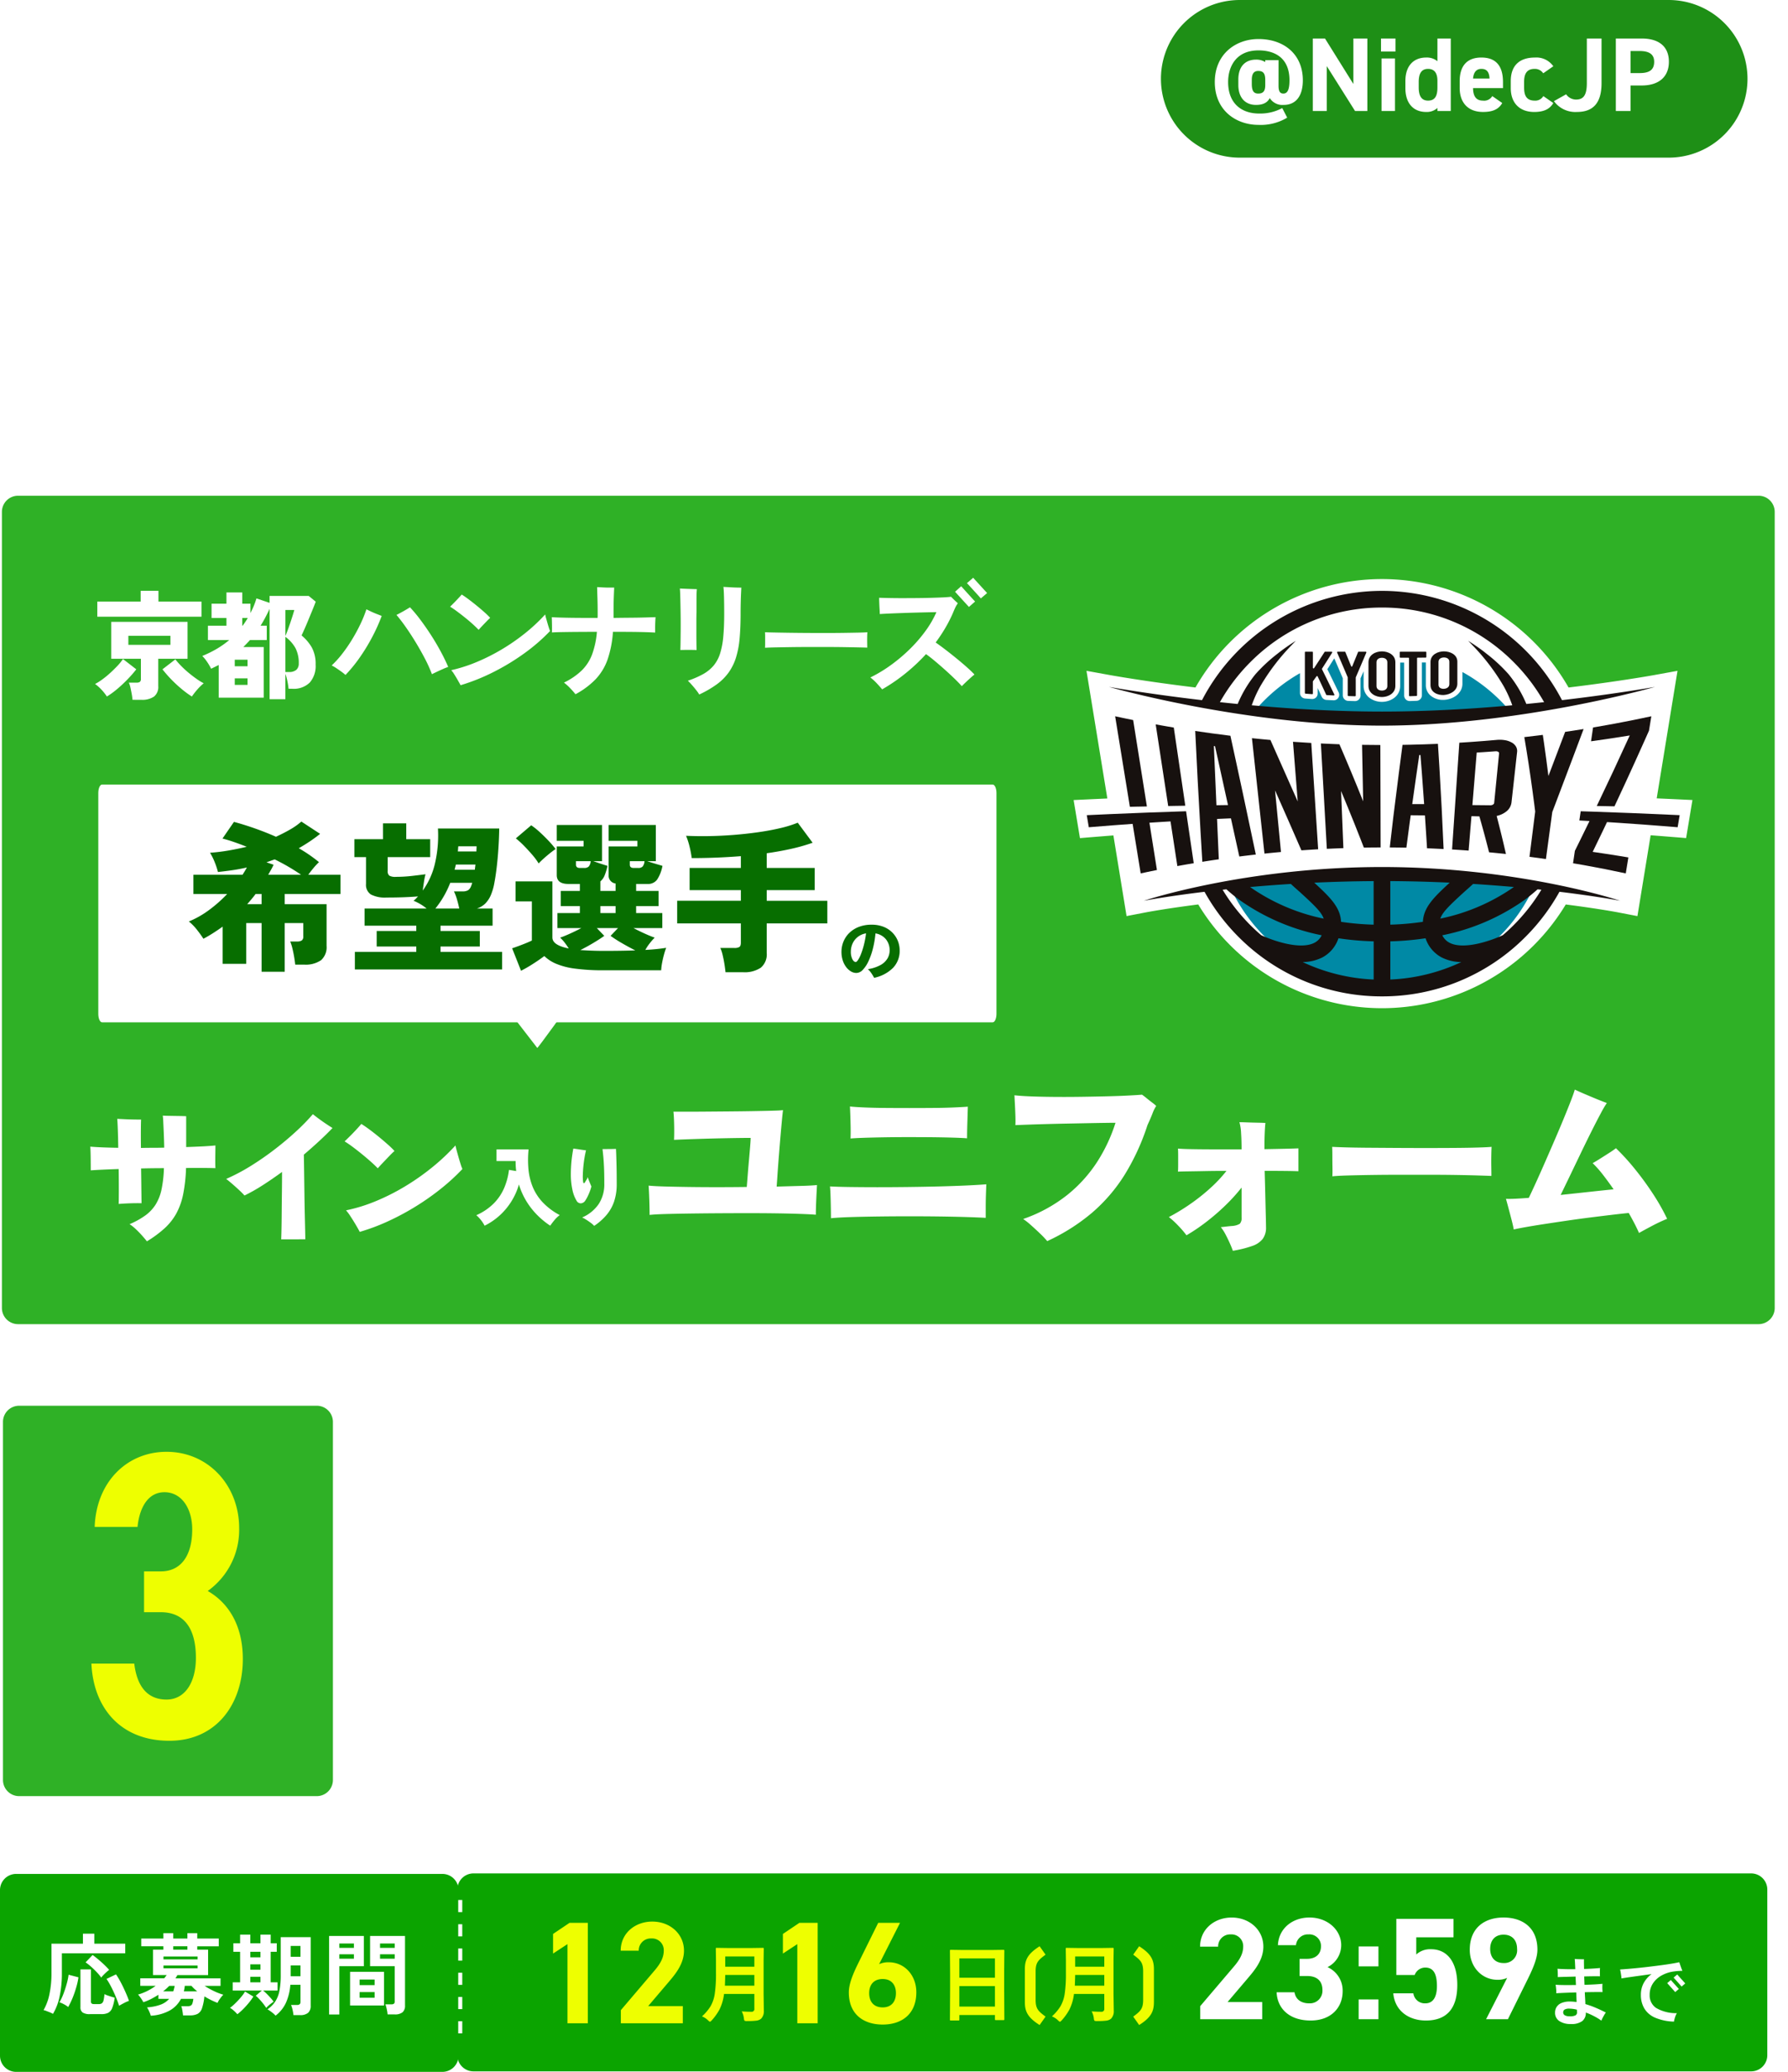<svg xmlns="http://www.w3.org/2000/svg" xmlns:xlink="http://www.w3.org/1999/xlink" width="442.47" height="512.703" viewBox="0 0 442.47 512.703">
  <defs>
    <filter id="パス_707" x="7.597" y="2.912" width="266.06" height="31.477" filterUnits="userSpaceOnUse">
      <feOffset input="SourceAlpha"/>
      <feGaussianBlur stdDeviation="1" result="blur"/>
      <feFlood/>
      <feComposite operator="in" in2="blur"/>
      <feComposite in="SourceGraphic"/>
    </filter>
    <filter id="パス_703" x="297.618" y="6.526" width="118.372" height="27.372" filterUnits="userSpaceOnUse">
      <feOffset input="SourceAlpha"/>
      <feGaussianBlur stdDeviation="1" result="blur-2"/>
      <feFlood flood-opacity="0.412"/>
      <feComposite operator="in" in2="blur-2"/>
      <feComposite in="SourceGraphic"/>
    </filter>
    <filter id="パス_726" x="19.617" y="356.257" width="43.471" height="77.508" filterUnits="userSpaceOnUse">
      <feOffset input="SourceAlpha"/>
      <feGaussianBlur stdDeviation="1" result="blur-3"/>
      <feFlood flood-opacity="0.412"/>
      <feComposite operator="in" in2="blur-3"/>
      <feComposite in="SourceGraphic"/>
    </filter>
    <filter id="パス_706" x="96.992" y="382.078" width="285.813" height="60.15" filterUnits="userSpaceOnUse">
      <feOffset input="SourceAlpha"/>
      <feGaussianBlur stdDeviation="1" result="blur-4"/>
      <feFlood/>
      <feComposite operator="in" in2="blur-4"/>
      <feComposite in="SourceGraphic"/>
    </filter>
    <filter id="パス_718" x="95.007" y="346.829" width="89.552" height="32.32" filterUnits="userSpaceOnUse">
      <feOffset input="SourceAlpha"/>
      <feGaussianBlur stdDeviation="1" result="blur-5"/>
      <feFlood/>
      <feComposite operator="in" in2="blur-5"/>
      <feComposite in="SourceGraphic"/>
    </filter>
    <filter id="パス_725" x="20.527" y="143.197" width="60.607" height="32.97" filterUnits="userSpaceOnUse">
      <feOffset input="SourceAlpha"/>
      <feGaussianBlur stdDeviation="1" result="blur-6"/>
      <feFlood flood-opacity="0.412"/>
      <feComposite operator="in" in2="blur-6"/>
      <feComposite in="SourceGraphic"/>
    </filter>
    <filter id="パス_708" x="79.08" y="139.964" width="168.192" height="34.892" filterUnits="userSpaceOnUse">
      <feOffset input="SourceAlpha"/>
      <feGaussianBlur stdDeviation="1" result="blur-7"/>
      <feFlood flood-opacity="0.412"/>
      <feComposite operator="in" in2="blur-7"/>
      <feComposite in="SourceGraphic"/>
    </filter>
    <filter id="パス_701" x="236.451" y="45.474" width="206.019" height="59.067" filterUnits="userSpaceOnUse">
      <feOffset input="SourceAlpha"/>
      <feGaussianBlur stdDeviation="1" result="blur-8"/>
      <feFlood/>
      <feComposite operator="in" in2="blur-8"/>
      <feComposite in="SourceGraphic"/>
    </filter>
    <filter id="パス_716" x="4.7" y="54.45" width="191.82" height="51.885" filterUnits="userSpaceOnUse">
      <feOffset input="SourceAlpha"/>
      <feGaussianBlur stdDeviation="1" result="blur-9"/>
      <feFlood/>
      <feComposite operator="in" in2="blur-9"/>
      <feComposite in="SourceGraphic"/>
    </filter>
    <filter id="パス_709" x="198.003" y="57.684" width="35.234" height="39.276" filterUnits="userSpaceOnUse">
      <feOffset input="SourceAlpha"/>
      <feGaussianBlur stdDeviation="1" result="blur-10"/>
      <feFlood/>
      <feComposite operator="in" in2="blur-10"/>
      <feComposite in="SourceGraphic"/>
    </filter>
    <filter id="パス_720" x="19.343" y="272.717" width="98.088" height="37.464" filterUnits="userSpaceOnUse">
      <feOffset input="SourceAlpha"/>
      <feGaussianBlur stdDeviation="1" result="blur-11"/>
      <feFlood flood-opacity="0.412"/>
      <feComposite operator="in" in2="blur-11"/>
      <feComposite in="SourceGraphic"/>
    </filter>
    <filter id="パス_719" x="114.87" y="281.221" width="40.734" height="25.131" filterUnits="userSpaceOnUse">
      <feOffset input="SourceAlpha"/>
      <feGaussianBlur stdDeviation="1" result="blur-12"/>
      <feFlood flood-opacity="0.412"/>
      <feComposite operator="in" in2="blur-12"/>
      <feComposite in="SourceGraphic"/>
    </filter>
    <filter id="パス_704" x="157.509" y="266.629" width="258.048" height="45.888" filterUnits="userSpaceOnUse">
      <feOffset input="SourceAlpha"/>
      <feGaussianBlur stdDeviation="1" result="blur-13"/>
      <feFlood flood-opacity="0.412"/>
      <feComposite operator="in" in2="blur-13"/>
      <feComposite in="SourceGraphic"/>
    </filter>
    <filter id="パス_717" x="170.714" y="479.018" width="21.309" height="24.272" filterUnits="userSpaceOnUse">
      <feOffset input="SourceAlpha"/>
      <feGaussianBlur stdDeviation="1" result="blur-14"/>
      <feFlood flood-opacity="0.412"/>
      <feComposite operator="in" in2="blur-14"/>
      <feComposite in="SourceGraphic"/>
    </filter>
    <filter id="パス_712" x="293.976" y="471.506" width="126.06" height="32.352" filterUnits="userSpaceOnUse">
      <feOffset input="SourceAlpha"/>
      <feGaussianBlur stdDeviation="1" result="blur-15"/>
      <feFlood flood-opacity="0.412"/>
      <feComposite operator="in" in2="blur-15"/>
      <feComposite in="SourceGraphic"/>
    </filter>
    <filter id="パス_715" x="232.077" y="478.619" width="56.48" height="25.488" filterUnits="userSpaceOnUse">
      <feOffset input="SourceAlpha"/>
      <feGaussianBlur stdDeviation="1" result="blur-16"/>
      <feFlood flood-opacity="0.412"/>
      <feComposite operator="in" in2="blur-16"/>
      <feComposite in="SourceGraphic"/>
    </filter>
    <filter id="パス_713" x="133.856" y="472.506" width="95.892" height="31.488" filterUnits="userSpaceOnUse">
      <feOffset input="SourceAlpha"/>
      <feGaussianBlur stdDeviation="1" result="blur-17"/>
      <feFlood flood-opacity="0.412"/>
      <feComposite operator="in" in2="blur-17"/>
      <feComposite in="SourceGraphic"/>
    </filter>
    <filter id="パス_723" x="7.776" y="475.374" width="95.452" height="26.438" filterUnits="userSpaceOnUse">
      <feOffset input="SourceAlpha"/>
      <feGaussianBlur stdDeviation="1" result="blur-18"/>
      <feFlood flood-opacity="0.412"/>
      <feComposite operator="in" in2="blur-18"/>
      <feComposite in="SourceGraphic"/>
    </filter>
  </defs>
  <g id="グループ_885" data-name="グループ 885" transform="translate(-471.907 -1147.329)">
    <path id="パス_702" data-name="パス 702" d="M4,0h430.71a4,4,0,0,1,4,4V201a4,4,0,0,1-4,4H4a4,4,0,0,1-4-4V4A4,4,0,0,1,4,0Z" transform="translate(472.379 1270)" fill="#0ba400" opacity="0.85"/>
    <g transform="matrix(1, 0, 0, 1, 471.91, 1147.33)" filter="url(#パス_707)">
      <path id="パス_707-2" data-name="パス 707" d="M14.72-22.08v15.2L5.632-22.08h-3.2V0H6.016V-15.008L15.008,0h3.3V-22.08ZM23.04,0h3.424V-16H23.04Zm-.16-18.592h3.744V-22.08H22.88ZM40.128-14.88a5.1,5.1,0,0,0-3.84-1.408c-3.872,0-6.368,2.56-6.368,7.168v2.176c0,4.192,2.112,7.232,6.368,7.232a5.023,5.023,0,0,0,3.84-1.408V0H43.52V-22.08H40.128ZM36.736-2.656c-2.464,0-3.424-1.952-3.424-4.448V-8.96c0-2.784,1.12-4.352,3.424-4.352,2.208,0,3.392,1.536,3.392,4.16V-7.1C40.128-4.608,39.3-2.656,36.736-2.656ZM56.7-4.224c-.64.992-1.408,1.568-3.3,1.568-2.528,0-3.488-1.952-3.488-4.448v-.064h9.568v-1.76c0-4.736-2.08-7.36-6.464-7.36-4.192,0-6.5,2.464-6.5,7.168v2.176c0,4.256,2.432,7.232,7.008,7.232,2.816,0,4.608-.768,5.728-2.72Zm-3.68-9.088c1.952,0,2.912,1.184,3.04,3.52H49.952C50.112-11.968,51.04-13.312,53.024-13.312ZM72.256-4.224a3.232,3.232,0,0,1-3.04,1.568C66.4-2.656,65.5-4.608,65.5-7.1V-8.96c0-2.752,1.216-4.352,3.712-4.352a3.53,3.53,0,0,1,3.008,1.44L74.848-13.7a6.387,6.387,0,0,0-5.568-2.592c-4.576,0-7.168,2.56-7.168,7.168v2.176c0,4.352,2.56,7.232,7.04,7.232,2.752,0,4.64-.832,5.7-2.72ZM97.488,1.82q-.308-.588-.8-1.372T95.612-1.2q-1.26.2-3.08.42t-3.85.462q-2.03.238-4,.448T81.08.49Q79.456.644,78.5.728l-.728-3.3Q78.392-2.6,79.4-2.66t2.268-.168Q82.34-4.06,83.152-5.7t1.582-3.374q.77-1.736,1.372-3.234t.882-2.422l3.36,1.232q-.364,1.008-.924,2.3T88.192-8.484q-.672,1.428-1.358,2.8T85.5-3.136Q87.66-3.3,89.83-3.514t3.794-.406Q92.756-5.068,91.9-6.048a17.179,17.179,0,0,0-1.554-1.6L92.84-9.716q.84.784,1.89,1.946t2.128,2.492q1.078,1.33,2.044,2.632T100.54-.308q-.448.252-1.036.63t-1.12.784Q97.852,1.512,97.488,1.82Zm3-10.3a20.822,20.822,0,0,1-4.06-2.968,19.479,19.479,0,0,1-3.08-3.668A15.253,15.253,0,0,1,91.5-19.1H86.764V-22.12h7.448a10.433,10.433,0,0,0,.994,3.514,13.226,13.226,0,0,0,2,3,17.316,17.316,0,0,0,2.66,2.436,24.356,24.356,0,0,0,2.968,1.89,9.371,9.371,0,0,0-.826.812,13.279,13.279,0,0,0-.868,1.05Q100.736-8.876,100.484-8.484Zm-22.176.308a5.617,5.617,0,0,0-.784-.8q-.5-.434-1.05-.826a6.234,6.234,0,0,0-.966-.588A13.284,13.284,0,0,0,77.832-12.4a25.276,25.276,0,0,0,2.156-2.66,25.286,25.286,0,0,0,1.736-2.814,14.829,14.829,0,0,0,1.064-2.478l3.248,1.288a30.192,30.192,0,0,1-3.416,6.132A26.925,26.925,0,0,1,78.308-8.176Zm47.4,9.828A9.472,9.472,0,0,1,122.338-1.2a19.3,19.3,0,0,1-2.828-5.46,39.808,39.808,0,0,1-1.834-8.288H104.712v-3.164h12.656q-.168-2.52-.168-5.376h3.388q-.084,2.856.084,5.376h4.172a17.688,17.688,0,0,0-1.54-1.722,12.93,12.93,0,0,0-1.6-1.358l2.184-2.1a12.8,12.8,0,0,1,1.344,1.078q.728.658,1.386,1.33a14.243,14.243,0,0,1,1.05,1.176,11.744,11.744,0,0,0-.966.714q-.574.462-1.022.882h4v3.164H120.98a29.171,29.171,0,0,0,2.128,8.176A10.889,10.889,0,0,0,126.5-2.184q.308-.868.56-1.82t.364-1.6a9.41,9.41,0,0,0,.882.476,12.3,12.3,0,0,0,1.19.5q.616.224.98.336A18.487,18.487,0,0,1,130-2.366q-.308,1.022-.658,1.918a9.847,9.847,0,0,1-.686,1.456,1.783,1.783,0,0,1-1.218.938A2.765,2.765,0,0,1,125.712,1.652ZM105.3,1.316l-.644-3.136q.868-.084,2.226-.252t2.9-.392V-8.6h-4.508v-3H117.4v3h-4.032v5.572q1.652-.28,3.08-.546t2.3-.462v3q-.952.252-2.324.532t-2.926.56q-1.554.28-3.094.532t-2.87.448Q106.2,1.232,105.3,1.316ZM135.776,0l4.608-8.032L145.024,0h4.032l-6.4-11.392,5.728-10.688h-4.032l-3.968,7.552-3.936-7.552h-4.064l5.7,10.688L131.712,0ZM158.5,1.456A7.957,7.957,0,0,0,157.688.8q-.588-.434-1.246-.9a9.4,9.4,0,0,0-1.162-.714,11.314,11.314,0,0,0,5.25-5.46,18.258,18.258,0,0,0,1.218-8.764q.42.028,1.162.07t1.47.07q.728.028,1.036.028v.476q.812-.588,1.68-1.232t1.61-1.2q.742-.56,1.106-.868-.392,0-1.428.014t-2.506.028l-3.136.028-3.318.028-3.08.028q-1.428.014-2.408.014h-1.288q0-.364-.014-.966t-.028-1.246q-.014-.644-.014-1.064.784.056,2.268.112t3.4.07q1.918.014,4.032.014t4.158-.042q2.044-.042,3.794-.14t2.9-.238a12.017,12.017,0,0,1,.98.98q.56.616,1.008,1.036-.672.7-1.806,1.778t-2.464,2.254q-1.33,1.176-2.576,2.24T166.144-11q-.364-.392-.84-.84a20.862,20.862,0,0,1-1.974,7.8A14.5,14.5,0,0,1,158.5,1.456Zm18.312-.42a10.887,10.887,0,0,0-.714-.9q-.462-.532-.966-1.05a5.255,5.255,0,0,0-.952-.8,20.781,20.781,0,0,0,4.494-2.66A11.589,11.589,0,0,0,181.7-8.036a17.1,17.1,0,0,0,1.666-5.348q-1.624,0-3.15.028t-2.674.056q-1.148.028-1.708.084,0-.336-.014-1.036t-.028-1.414q-.014-.714-.042-1.078.7.056,1.918.084t2.786.028h3.276q.084-1.176.084-2.52.028-1.008-.014-1.946t-.07-1.274q.392.028,1.092.07t1.456.084l1.288.07q-.028.28-.084.8t-.084,1.092q-.028.574-.056.994-.028.7-.056,1.344t-.084,1.26l3.486-.056q1.666-.028,3.024-.084t2.142-.112q0,.9-.084,2.282t-.21,3q-.126,1.61-.294,3.22t-.35,2.982a19.534,19.534,0,0,1-.406,2.24A5.067,5.067,0,0,1,193.346-.84a4.536,4.536,0,0,1-2.24,1.2,18.632,18.632,0,0,1-3.766.448q-.112-.476-.294-1.106t-.392-1.26a6.892,6.892,0,0,0-.434-1.05,17.524,17.524,0,0,0,2.8-.126,2.574,2.574,0,0,0,1.456-.63,3.112,3.112,0,0,0,.728-1.428,19.394,19.394,0,0,0,.406-2.03q.182-1.19.322-2.464t.224-2.394q.084-1.12.084-1.792-.476,0-1.974.014t-3.458.042A23.346,23.346,0,0,1,184.89-6.93a15.582,15.582,0,0,1-3.3,4.564A22.834,22.834,0,0,1,176.812,1.036Zm27.776.644a10.439,10.439,0,0,0-.7-.938Q203.44.2,202.964-.336A9.462,9.462,0,0,0,202.1-1.2a21.356,21.356,0,0,0,6.328-2.73,12.248,12.248,0,0,0,3.948-4.27,18.144,18.144,0,0,0,1.96-6.188q-.2,0-1.092.014t-2.2.014h-5.53q-1.316,0-2.226-.014t-1.134-.014q0,.252.042.924l.1,1.568q.056.9.126,1.806t.14,1.652q.07.742.1,1.134-.42,0-1.134.028t-1.414.07q-.7.042-1.148.1,0-.476-.028-1.54t-.084-2.394q-.056-1.33-.14-2.674t-.154-2.422q-.07-1.078-.126-1.582.728.028,2,.042t2.884.028q1.61.014,3.346.014,0-.588-.028-1.344l-.056-1.512q-.028-.756-.056-1.316t-.056-.728q.28,0,.826.014l1.162.028,1.134.028q.518.014.77.014-.028.252-.07,1.12t-.07,1.89q-.028,1.022-.056,1.806,2.324,0,4.242-.028t2.814-.084q.112.084.392.308t.56.434a4.018,4.018,0,0,1,.392.322q-.2.56-.434,1.4t-.378,1.624a24.469,24.469,0,0,1-2.38,7.1A15.267,15.267,0,0,1,211.14-1.61,22.184,22.184,0,0,1,204.588,1.68ZM222.7-.448q-.2-.364-.588-1.05T221.3-2.856a5.7,5.7,0,0,0-.7-.952,34,34,0,0,0,5.642-1.806,44.075,44.075,0,0,0,5.628-2.828,45.413,45.413,0,0,0,5.236-3.626,39.536,39.536,0,0,0,4.494-4.2,8.669,8.669,0,0,0,.21.882q.154.546.322,1.134t.322,1.05a5.615,5.615,0,0,0,.238.63,40.792,40.792,0,0,1-5.67,4.928,50.821,50.821,0,0,1-6.9,4.214A44.5,44.5,0,0,1,222.7-.448Zm4.032-12.376q-.5-.532-1.288-1.246t-1.708-1.456q-.924-.742-1.806-1.4T220.352-18q.364-.336.9-.882t1.022-1.078q.49-.532.686-.756.672.42,1.568,1.092t1.82,1.428q.924.756,1.722,1.47a15.871,15.871,0,0,1,1.246,1.218q-.308.28-.8.784t-.98,1.022Q227.044-13.188,226.736-12.824Zm22.68,14.448q0-.448.014-1.6t.028-2.758q.014-1.61.028-3.5t.028-3.878q.014-1.988.028-3.85t.014-3.374q0-1.9-.042-3.346a15.583,15.583,0,0,0-.154-2.058q.448.028,1.162.084t1.428.1l1.162.07q-.084.532-.14,1.666t-.056,2.87v4.34q.9-.84,1.456-1.456.784.7,1.82,1.456t2.17,1.484q1.134.728,2.212,1.358t1.918,1.05q-.672.644-1.372,1.4a10.77,10.77,0,0,0-1.12,1.4q-.98-.616-2.226-1.442t-2.52-1.764q-1.274-.938-2.31-1.834,0,2.016.014,4.172t.028,4.1Q253-1.736,253-.322V1.624Z" transform="translate(8.16 29.4)" fill="#fff"/>
    </g>
    <path id="パス_700" data-name="パス 700" d="M19.505,0H125.65a19.505,19.505,0,1,1,0,39.01H19.505a19.505,19.505,0,0,1,0-39.01Z" transform="translate(759.2 1147.329)" fill="#1e8f16"/>
    <g transform="matrix(1, 0, 0, 1, 471.91, 1147.33)" filter="url(#パス_703)">
      <path id="パス_703-2" data-name="パス 703" d="M16.64-12.584h-3.3v.468a4.187,4.187,0,0,0-2.288-.6c-2.548,0-4.368,1.586-4.368,4.914v1.352c0,3.016,1.586,4.94,4.368,4.94,1.768,0,2.834-.572,3.406-1.69a3.694,3.694,0,0,0,3.458,1.69c3.068,0,4.732-2.288,4.732-6.084,0-6.526-4.758-10.218-10.972-10.218C5.98-17.81.858-14.04.858-7.176.858-.1,6.162,3.432,11.674,3.432a12.571,12.571,0,0,0,7.1-1.794L17.55-.728A11.519,11.519,0,0,1,11.8.624c-4.212,0-7.644-2.392-7.644-7.8,0-3.718,1.9-7.826,7.514-7.826,4.056,0,7.67,1.872,7.67,7.384,0,2.34-.494,3.3-1.508,3.3-.806,0-1.2-.494-1.2-1.95ZM11.6-4.316c-1.144,0-1.586-.728-1.586-2.392V-7.7c0-1.4.442-2.21,1.586-2.21,1.2,0,1.742.546,1.742,2.21v1.3C13.338-4.966,12.87-4.316,11.6-4.316ZM35.152-17.94V-6.682L28.132-17.94H25.116V0h3.458V-11.1L35.568,0H38.61V-17.94ZM42.12,0h3.328V-13H42.12Zm-.13-14.716h3.588V-17.94H41.99Zm13.962,2.392a4.124,4.124,0,0,0-2.782-.91c-3.094,0-5.148,2.028-5.148,5.824v1.768c0,3.458,1.742,5.876,5.148,5.876a3.893,3.893,0,0,0,2.782-.988V0h3.3V-17.94h-3.3Zm-2.314,9.75c-1.794,0-2.314-1.4-2.314-3.276V-7.2c0-2.08.676-3.224,2.314-3.224,1.56,0,2.314,1.04,2.314,2.938V-5.85C55.952-3.978,55.51-2.574,53.638-2.574ZM69.524-3.692A2.319,2.319,0,0,1,67.21-2.574c-1.846,0-2.418-1.3-2.444-3.094h7.41V-7.15c0-3.952-1.69-6.084-5.356-6.084-3.38,0-5.356,1.9-5.356,5.824v1.768c0,3.354,1.872,5.876,5.772,5.876,2.34,0,3.848-.624,4.758-2.21Zm-2.678-6.734c1.248,0,1.924.7,2,2.392H64.766C64.9-9.516,65.52-10.426,66.846-10.426ZM82.16-3.692A2.286,2.286,0,0,1,80-2.574c-2.106,0-2.6-1.4-2.6-3.276V-7.2c0-2.08.728-3.224,2.6-3.224a2.453,2.453,0,0,1,2.132,1.092l2.5-1.742a5.12,5.12,0,0,0-4.55-2.158c-3.874,0-5.98,2.028-5.98,5.824v1.768c0,3.536,2.08,5.876,5.8,5.876,2.34,0,3.822-.676,4.732-2.21Zm2.626,1.248A6.519,6.519,0,0,0,90.48.234c3.77,0,6.084-1.95,6.084-7.124V-17.94h-3.64V-6.89c0,3.12-.936,4.056-2.678,4.056a2.986,2.986,0,0,1-2.444-1.3Zm21.736-3.874c4.16,0,6.708-2.08,6.708-5.876,0-3.848-2.574-5.746-6.708-5.746H100.1V0h3.64V-6.318ZM103.74-9.386v-5.46H106c2.522,0,3.588.936,3.588,2.652,0,1.924-1.066,2.808-3.588,2.808Z" transform="translate(299.76 27.47)" fill="#fff"/>
    </g>
    <path id="パス_724" data-name="パス 724" d="M4,0H77.65a4,4,0,0,1,4,4V92.608a4,4,0,0,1-4,4H4a4,4,0,0,1-4-4V4A4,4,0,0,1,4,0Z" transform="translate(472.643 1495.19)" fill="#0ba400" opacity="0.85"/>
    <g transform="matrix(1, 0, 0, 1, 471.91, 1147.33)" filter="url(#パス_726)">
      <path id="パス_726-2" data-name="パス 726" d="M16.766-30.906h4.141c5.959,0,8.686,4.242,8.686,11.312,0,5.959-2.626,10.3-7.272,10.3-5.151,0-7.373-3.838-7.979-8.888H3.737C4.242-7.171,11.009.909,23.028.909c11.716,0,18.18-9.191,18.18-20.2,0-8.585-3.737-14.039-8.686-16.867A18.586,18.586,0,0,0,40.3-51.712c0-10.5-7.575-18.887-17.978-18.887-9.7,0-17.372,7.373-17.776,18.584H15.15c.5-4.848,2.626-8.585,6.666-8.585,4.242,0,6.868,4.04,6.868,9.191,0,6.565-2.828,10.4-7.777,10.4H16.766Z" transform="translate(18.88 429.86)" fill="#ef0"/>
    </g>
    <g transform="matrix(1, 0, 0, 1, 471.91, 1147.33)" filter="url(#パス_706)">
      <path id="パス_706-2" data-name="パス 706" d="M17.5,2.223q-.8-.969-2.081-2.252T12.768-2.48a23.052,23.052,0,0,0-2.337-1.8,43.771,43.771,0,0,0,13-7.1,40.994,40.994,0,0,0,8.807-9.776,49.594,49.594,0,0,0,5.387-11.4q-.855,0-2.964.028t-5.016.086q-2.907.057-6.1.114t-6.241.142q-3.05.085-5.444.143t-3.7.171q.057-1.14.028-2.793t-.114-3.306q-.086-1.653-.142-2.679,1.938.228,5.044.342t6.868.142q3.762.029,7.667-.028t7.5-.171q3.591-.114,6.327-.257t4.1-.256q.513.4,1.311,1.054t1.6,1.283q.8.627,1.2.969a19.766,19.766,0,0,0-1.054,2.252q-.542,1.34-1.511,3.448A65.507,65.507,0,0,1,40.3-17.3a48.292,48.292,0,0,1-9.6,11.144A59.366,59.366,0,0,1,17.5,2.223Zm36.822-40.3a5.852,5.852,0,0,1-4.247-1.767,5.777,5.777,0,0,1-1.8-4.275,5.777,5.777,0,0,1,1.8-4.275,5.852,5.852,0,0,1,4.247-1.767A5.823,5.823,0,0,1,58.6-48.393a5.823,5.823,0,0,1,1.767,4.275A5.823,5.823,0,0,1,58.6-39.843,5.823,5.823,0,0,1,54.321-38.076Zm0-2.85a3.072,3.072,0,0,0,2.251-.941,3.072,3.072,0,0,0,.941-2.251,2.979,2.979,0,0,0-.941-2.223,3.12,3.12,0,0,0-2.251-.912,3.054,3.054,0,0,0-2.194.912,2.979,2.979,0,0,0-.94,2.223,3.072,3.072,0,0,0,.94,2.251A3.008,3.008,0,0,0,54.321-40.926ZM69.312.114Q68.4-.57,66.975-1.568T64.581-3.135q.171-1.653.257-4.617t.143-6.555q.057-3.591.057-7.068V-32.6q0-3.135-.143-5.415t-.143-3.021q1.2.057,2.964.114t3.534.085q1.767.029,2.85.086-.114.8-.285,3.078t-.171,5.13V-10.83q2.451-.912,5.529-2.394t6.384-3.334q3.306-1.852,6.527-3.962t5.985-4.247a49.443,49.443,0,0,0,4.7-4.076q.285,1.482.684,3.278t.883,3.391a23.746,23.746,0,0,0,.883,2.508,76.2,76.2,0,0,1-7.752,5.814q-4.389,2.907-9.262,5.586T78.489-3.42A86.234,86.234,0,0,1,69.312.114ZM133.038.8a20.568,20.568,0,0,1-4.845-.713,3.633,3.633,0,0,1-2.337-1.853,8.625,8.625,0,0,1-.627-3.648V-22.971q-4.389.627-8.037,1.254t-5.016.969q-.057-1.083-.285-2.707t-.485-3.249q-.256-1.624-.484-2.651,1.767-.057,5.614-.427t8.693-.941v-3.648q0-2.052-.057-4.076T125-42.095a16.931,16.931,0,0,0-.285-2.366q1.254.114,3.078.228t3.591.171q1.767.057,2.736.114-.114.8-.2,2.423t-.143,3.363q-.057,1.739-.057,2.936v3.42q4.332-.627,8.351-1.226T149.2-34.2q3.106-.57,4.645-1.026.684.57,1.682,1.425t1.91,1.625q.912.77,1.311,1.112a13.164,13.164,0,0,0-1.767,2.251q-1.083,1.625-2.451,3.762t-2.793,4.475q-1.425,2.337-2.764,4.5t-2.423,3.7a22.391,22.391,0,0,0-2.28-1.311q-1.539-.8-3.078-1.539a14.874,14.874,0,0,0-2.394-.969q.57-.741,1.425-2t1.824-2.679q.969-1.425,1.824-2.764t1.368-2.252q-1.026.114-4.218.542t-7.3,1.055V-9.633q0,1.71.684,2.109a7.573,7.573,0,0,0,3.135.4q.855,0,2.993-.086t4.9-.256q2.765-.171,5.529-.37t4.9-.4a23.006,23.006,0,0,0,3.05-.428q-.285,1.311-.513,3.021t-.314,3.306a25.97,25.97,0,0,0-.029,2.679q-2.109.114-5.387.257t-6.982.228q-3.705.085-7.068.086T133.038.8Zm28.728-40.869-5.871-7.41,3.42-2.622,5.871,7.41Zm-5.415,4.218-5.928-7.41,3.42-2.622,5.871,7.41ZM175.161-.4q-.513-1.026-1.51-2.708T171.6-6.413a18.575,18.575,0,0,0-1.8-2.422,63.451,63.451,0,0,0,11.486-3.534,85.016,85.016,0,0,0,11.457-5.757,92.74,92.74,0,0,0,10.688-7.467,83.909,83.909,0,0,0,9.234-8.664q.171.855.541,2.223t.8,2.821q.427,1.454.8,2.594a13.066,13.066,0,0,0,.6,1.6,81.367,81.367,0,0,1-8.18,7.524,98.171,98.171,0,0,1-9.861,6.983,100.175,100.175,0,0,1-10.887,5.871A80.3,80.3,0,0,1,175.161-.4Zm7.068-24.909q-1.026-1.083-2.65-2.536T176.1-30.809q-1.853-1.51-3.648-2.85t-3.22-2.194q.969-.912,2.309-2.251t2.536-2.651q1.2-1.311,1.71-1.938,1.311.8,3.163,2.166t3.79,2.964q1.938,1.6,3.563,3.049a30.929,30.929,0,0,1,2.48,2.423q-.855.741-2.052,1.995L184.31-27.56Q183.084-26.277,182.229-25.308Zm45.6,28.5q0-.4.029-2.309t.057-4.93q.028-3.021.085-6.755t.085-7.752q.028-4.018.057-7.951t.029-7.3q0-4.446-.086-7.838a32.058,32.058,0,0,0-.37-4.816q1.254.114,2.992.228l3.477.228q1.738.114,2.936.228a68.845,68.845,0,0,0-.456,10.26v7.752q1.026-.969,1.91-1.881t1.624-1.71a45.381,45.381,0,0,0,3.534,2.907q2.052,1.539,4.332,3.078t4.446,2.822q2.166,1.282,3.762,2.138-1.824,1.767-3.506,3.563a30.147,30.147,0,0,0-2.822,3.448q-1.824-1.2-4.161-2.821t-4.7-3.449q-2.365-1.824-4.36-3.591,0,3.249.029,6.754t.057,6.812q.028,3.306.057,6.042t.029,4.56v2.28Zm51.015-13.965q-.228-2.28-.456-5.3t-.456-6.3q-.228-3.277-.427-6.384t-.314-5.615q-.114-2.508-.114-3.933v-8.322h10.146V-38.3q0,1.425-.114,3.933t-.314,5.615q-.2,3.107-.427,6.384t-.456,6.3q-.228,3.021-.456,5.3ZM282.15,3.99a5.371,5.371,0,0,1-3.933-1.653A5.371,5.371,0,0,1,276.564-1.6a5.251,5.251,0,0,1,1.653-3.933,5.468,5.468,0,0,1,3.933-1.6,5.44,5.44,0,0,1,3.961,1.6A5.3,5.3,0,0,1,287.736-1.6a5.418,5.418,0,0,1-1.625,3.933A5.344,5.344,0,0,1,282.15,3.99Z" transform="translate(92.07 435.24)" fill="#fff"/>
    </g>
    <g transform="matrix(1, 0, 0, 1, 471.91, 1147.33)" filter="url(#パス_718)">
      <path id="パス_718-2" data-name="パス 718" d="M8.036,1.988v-7.14q-1.372.616-2.786,1.12t-2.814.924A12.83,12.83,0,0,0,1.526-5.1,8.42,8.42,0,0,0,.28-6.86,32.925,32.925,0,0,0,5.46-8.5a38.081,38.081,0,0,0,4.872-2.394q-.476-.588-1.092-1.26A13.327,13.327,0,0,0,8.064-13.3l3.276-2.548a14.77,14.77,0,0,1,1.2,1.162q.672.714,1.26,1.414a22.834,22.834,0,0,0,2.128-1.946A12.5,12.5,0,0,0,17.5-17.192H11.508a25.3,25.3,0,0,1-3.57,3.108,26.819,26.819,0,0,1-4.27,2.492q-.224-.392-.644-.994t-.91-1.2a8.2,8.2,0,0,0-.938-.994,12.65,12.65,0,0,0,2.38-1.232A28.479,28.479,0,0,0,6.09-17.864,31.38,31.38,0,0,0,8.484-20.02a23.944,23.944,0,0,0,1.96-2.2,9.511,9.511,0,0,0,1.232-1.974l4.116,1.4q-.336.532-.658,1.036t-.686.98H21.84l1.792,1.54a22.77,22.77,0,0,1-3.612,5.53,30.879,30.879,0,0,1-4.928,4.494h9.8v11.2ZM12.32-1.764h8.26v-3.7H12.32ZM43.652,2.128A10.045,10.045,0,0,0,43.5.9Q43.372.2,43.2-.462a7.311,7.311,0,0,0-.364-1.106h1.68a1.536,1.536,0,0,0,.8-.154q.238-.154.238-.686v-8.036H42.308a18.184,18.184,0,0,1,1.526,1.4,14.392,14.392,0,0,1,1.218,1.372q-.476.364-1.176,1.008a8.16,8.16,0,0,0-1.12,1.232q-.448-.56-1.12-1.274T40.32-8.036q-.5.42-1.008.91t-.812.854q-.308-.364-.7-.868t-.812-1.092v10.3H33.46V-6.58q-.336.644-.672,1.218t-.672,1.05Q31.5-4.788,30.66-5.334t-1.484-.91a12.4,12.4,0,0,0,1.288-1.792Q31.108-9.1,31.7-10.318t1.036-2.408q.448-1.19.728-2.142v-.5H30.1v-3.3h3.36v-4.676h3.528v4.676H39.62v3.3H36.988V-13.5q.364.532.952,1.3t1.232,1.554V-13.5h6.384v-.868h-4.62V-17.08h4.62v-.84h-5.8v-2.744h2.828q-.28-.588-.6-1.148a8.417,8.417,0,0,0-.6-.924l3.164-1.344a17.647,17.647,0,0,1,.91,1.582q.518.994.91,1.834H48.44q.42-.868.77-1.806t.546-1.554l3.5,1.008a15.945,15.945,0,0,1-1.064,2.352h3.164v2.744H49.364v.84h4.4v2.716h-4.4v.868h6.664v3.052H49.364V-8.2q.28.28.574.56t.6.588Q51.1-7.84,51.7-8.764t.966-1.6l3.024,1.54a18.241,18.241,0,0,1-1.232,1.9q-.7.952-1.428,1.82a25.13,25.13,0,0,0,4,2.38A7.965,7.965,0,0,0,55.72-1.358,13.673,13.673,0,0,0,54.656.2q-1.512-.952-2.912-2.03a22.292,22.292,0,0,1-2.38-2.086v3a2.733,2.733,0,0,1-.952,2.338,4.735,4.735,0,0,1-2.856.714Zm-4.2-2.1L38.108-3.5q.588-.168,1.512-.532t1.946-.812q1.022-.448,1.89-.84T44.8-6.328q.028.336.1,1.036t.154,1.358q.084.658.14.938-.672.392-1.722.952T41.328-.924Q40.236-.364,39.452.028Zm.84-9.436,1.2-1.036H39.34Q39.844-9.856,40.292-9.408ZM62.244,1.4a32.1,32.1,0,0,1-.5-3.444q-.2-1.988-.28-4.34t-.084-4.844q0-1.988.154-4.074t.378-3.92q.224-1.834.42-2.982.868.2,2.1.378t2.268.238q-.364,1.456-.672,3.346t-.49,3.78q-.182,1.89-.182,3.374,0,2.268.126,4.522t.35,4.088A29.5,29.5,0,0,0,66.3.448q-.9.112-2.086.378A13.652,13.652,0,0,0,62.244,1.4ZM75.236-.028q-3.92,0-5.474-1.82T69.5-7.476l3.584.868a2.345,2.345,0,0,0-.2,1.246,1.265,1.265,0,0,0,.812.924,5.7,5.7,0,0,0,2.324.35q1.344,0,2.758-.112t2.73-.308a19.476,19.476,0,0,0,2.324-.476q-.084.532-.168,1.33t-.112,1.61q-.028.812,0,1.4-1.12.2-2.646.336T77.854-.1Q76.328-.028,75.236-.028ZM70.112-15.792a19.275,19.275,0,0,0-.028-2.31Q70-19.32,69.916-20.02a18.955,18.955,0,0,0,2.128.2q1.26.056,2.716.042t2.884-.1q1.428-.084,2.66-.252a14.866,14.866,0,0,0,2.016-.392q-.056.84-.112,2.058t-.056,2.114q-1.176.2-2.786.336t-3.346.21q-1.736.07-3.29.07T70.112-15.792Z" transform="translate(97.73 374.02)" fill="#fff"/>
    </g>
    <g transform="matrix(1, 0, 0, 1, 471.91, 1147.33)" filter="url(#パス_725)">
      <path id="パス_725-2" data-name="パス 725" d="M10.266,2.349A11.323,11.323,0,0,0,10.092.957q-.145-.812-.319-1.6a5.541,5.541,0,0,0-.406-1.247h1.856a1.527,1.527,0,0,0,.87-.189.9.9,0,0,0,.261-.769V-7.8H5.017v-9.135H23.9V-7.8h-7.25v6.786A3.025,3.025,0,0,1,15.6,1.552a5.121,5.121,0,0,1-3.132.8Zm-8.7-20.561v-3.741H12.3v-2.668H16.7v2.668H27.347v3.741Zm23.4,19.749A23.665,23.665,0,0,1,22.461-.3a31.89,31.89,0,0,1-2.6-2.407A31.425,31.425,0,0,1,17.69-5.191l3.19-2.465a19.375,19.375,0,0,0,1.479,1.668A24.564,24.564,0,0,0,24.23-4.278q1,.827,1.958,1.494A14.089,14.089,0,0,0,27.9-1.74,13.516,13.516,0,0,0,26.3-.174,19.71,19.71,0,0,0,24.969,1.537Zm-21.025,0A12.6,12.6,0,0,0,2.625-.131a11.065,11.065,0,0,0-1.61-1.435,13.023,13.023,0,0,0,1.755-1.1,22.937,22.937,0,0,0,2-1.639q1-.913,1.842-1.812a11.668,11.668,0,0,0,1.3-1.624l3.306,2.552A31.425,31.425,0,0,1,9.048-2.712,33.4,33.4,0,0,1,6.467-.3,21.105,21.105,0,0,1,3.944,1.537ZM9.251-11.252H19.662v-2.233H9.251ZM44.2,2.2V-20.155q-.493,1.073-1.044,2.117t-1.189,2.059H43.5v3.538H39.353q-.783.87-1.653,1.74h5.046V1.827H31.61V-6.264l-.928.464q-.464.232-.957.464a11.871,11.871,0,0,0-.957-1.653A10.3,10.3,0,0,0,27.55-8.5a27.693,27.693,0,0,0,3.524-1.726,22.245,22.245,0,0,0,3.147-2.219H28.942v-3.538h4.582v-1.914H29.841v-3.538h3.683v-2.784h3.915v2.784h2.03v2.32q.435-.841.812-1.74a18.013,18.013,0,0,0,.667-1.885l3.248,1.1v-1.711h9.686l1.74,1.421q-.348.928-.826,2.088t-.972,2.364q-.493,1.2-.942,2.218t-.769,1.682a11,11,0,0,1,2.538,2.987,8.475,8.475,0,0,1,.943,4.234,6.226,6.226,0,0,1-1.45,4.437A5.625,5.625,0,0,1,49.851-.377h-.957A15.38,15.38,0,0,0,48.618-2.2a13.789,13.789,0,0,0-.507-1.885V2.2Zm3.915-6.728h.841a2.678,2.678,0,0,0,1.885-.551,2.057,2.057,0,0,0,.58-1.566,8,8,0,0,0-.8-3.77,8.766,8.766,0,0,0-2.508-2.813Zm0-8.932q.348-.783.769-1.972t.812-2.393q.392-1.2.624-2.045h-2.2ZM35.583-1.334h3.161V-2.958H35.583Zm0-4.611h3.161V-7.569H35.583Zm1.856-10.034h.087q.348-.464.667-.943t.609-.972H37.439Z" transform="translate(22.51 170.82)" fill="#fff"/>
    </g>
    <g transform="matrix(1, 0, 0, 1, 471.91, 1147.33)" filter="url(#パス_708)">
      <path id="パス_708-2" data-name="パス 708" d="M25.823-3.224a32.94,32.94,0,0,0-1.69-3.767q-1.039-2-2.247-4t-2.465-3.8q-1.256-1.8-2.372-3.1.5-.248,1.147-.6t1.256-.713q.6-.356.945-.573a34.951,34.951,0,0,1,2.511,3.007Q24.242-15,25.544-12.989t2.418,4.077q1.116,2.062,1.891,3.891a12.777,12.777,0,0,0-1.271.5q-.775.341-1.534.7T25.823-3.224Zm-21.39.186A11.34,11.34,0,0,0,3.41-3.86q-.62-.449-1.256-.868a11.269,11.269,0,0,0-1.132-.667A24.083,24.083,0,0,0,3.581-8.215a37.075,37.075,0,0,0,2.433-3.519,42.83,42.83,0,0,0,2.077-3.813A30.877,30.877,0,0,0,9.61-19.282q.5.248,1.194.574t1.411.6q.713.279,1.178.465a43.462,43.462,0,0,1-2.372,5.27A47.049,47.049,0,0,1,7.921-7.3,35.493,35.493,0,0,1,4.433-3.038ZM32.922-.5q-.217-.4-.651-1.163t-.9-1.5A6.305,6.305,0,0,0,30.6-4.216a37.643,37.643,0,0,0,6.247-2,48.8,48.8,0,0,0,6.231-3.131,50.28,50.28,0,0,0,5.8-4.015,43.773,43.773,0,0,0,4.975-4.65,9.6,9.6,0,0,0,.232.976q.17.6.357,1.256t.357,1.163a6.217,6.217,0,0,0,.263.7,45.164,45.164,0,0,1-6.277,5.456A56.267,56.267,0,0,1,41.137-3.8,49.272,49.272,0,0,1,32.922-.5Zm4.464-13.7q-.558-.589-1.426-1.379T34.069-17.19q-1.023-.821-2-1.55t-1.751-1.193q.4-.372.992-.977T32.442-22.1q.543-.589.759-.837.744.465,1.736,1.209t2.015,1.581q1.023.837,1.907,1.628a17.569,17.569,0,0,1,1.379,1.349q-.341.31-.883.868T38.27-15.175Q37.727-14.6,37.386-14.2ZM61.349,1.736a18.729,18.729,0,0,0-1.317-1.5A12.9,12.9,0,0,0,58.5-1.147a16.891,16.891,0,0,0,4.386-2.992,10.98,10.98,0,0,0,2.573-3.968,21.389,21.389,0,0,0,1.194-5.6q-2.449,0-4.681.016t-3.922.046q-1.689.031-2.527.093.031-.713.015-1.829t-.046-1.86v-.093q.868.062,2.588.108t3.984.062q2.263.015,4.743.015.031-.31.031-.635v-.635q0-2.108-.062-3.859t-.062-2.5l1.395.077q.837.047,1.628.047h1.193q-.031.589-.093,2.216t-.062,4.014v1.271q2.2-.031,4.2-.046t3.612-.062q1.612-.046,2.573-.077-.031.465-.062,1.194t-.031,1.441v1.178q-.961-.062-2.589-.109t-3.643-.062q-2.015-.015-4.216-.016A26.531,26.531,0,0,1,69.3-6.882a13.781,13.781,0,0,1-2.93,4.867A20.138,20.138,0,0,1,61.349,1.736ZM91.977,1.8a9.467,9.467,0,0,0-.744-1.07q-.5-.636-1.054-1.271T89.156-1.612A22.1,22.1,0,0,0,92.923-3.24a9.387,9.387,0,0,0,2.589-2.093,8.75,8.75,0,0,0,1.6-2.945,19.288,19.288,0,0,0,.806-4.185q.232-2.449.232-5.8,0-2.232-.047-4.014t-.139-2.558a1.431,1.431,0,0,1,.2.016,1.646,1.646,0,0,0,.233.015q.62.031,1.395.078t1.488.062q.713.016,1.116.016-.031.465-.077,1.488t-.077,2.31q-.031,1.287-.031,2.588,0,3.5-.248,6.2a22.518,22.518,0,0,1-.9,4.743,13.123,13.123,0,0,1-1.8,3.658,13.121,13.121,0,0,1-2.929,2.93A25.806,25.806,0,0,1,91.977,1.8ZM87.3-9.207q.031-.62.047-1.845t.031-2.774q.015-1.55,0-3.193t-.047-3.162q-.031-1.519-.062-2.635t-.093-1.612q.465.031,1.286.062l1.659.062q.837.031,1.271.031-.062.651-.077,1.317T91.3-21.421q0,.155,0,.357t0,.387q0,.31,0,.853t0,1.194q-.031,1.147-.031,2.527v2.743q0,1.364.015,2.48t.047,1.674q-.806-.031-2.015-.031T87.3-9.207Zm20.956-.558q.031-.434.031-1.178v-1.488q0-.744-.031-1.178.589.031,2.092.062t3.6.062q2.093.031,4.479.047t4.774.015q2.387,0,4.51-.031t3.674-.062q1.55-.031,2.2-.093-.031.4-.047,1.147t0,1.5q.015.76.016,1.162-.775-.031-2.279-.062t-3.5-.062q-2-.031-4.247-.031h-4.541q-2.294,0-4.371.031t-3.735.062Q109.213-9.827,108.252-9.765ZM137.237.527q-.527-.651-1.348-1.519a12.641,12.641,0,0,0-1.566-1.426,34.432,34.432,0,0,0,5.193-3.147,40.782,40.782,0,0,0,4.7-4,35.4,35.4,0,0,0,3.828-4.464,24.337,24.337,0,0,0,2.62-4.542q-.775,0-2.155.031t-3.084.078q-1.705.047-3.41.108t-3.131.124q-1.426.062-2.232.124,0-.465-.046-1.209t-.077-1.534q-.031-.79-.031-1.287.93.031,2.387.062t3.24.031q1.782,0,3.627-.016t3.549-.062q1.705-.047,3.007-.109t1.984-.155l.512.512q.325.325.666.635t.5.465a6.545,6.545,0,0,0-.7,1.209q-.325.713-.574,1.333a35.213,35.213,0,0,1-1.891,3.673,39.32,39.32,0,0,1-2.325,3.488q.992.682,2.325,1.7t2.728,2.155q1.395,1.132,2.6,2.2t1.953,1.876q-.372.279-1.007.852t-1.24,1.147q-.6.574-.883.884-.651-.744-1.767-1.829t-2.4-2.232q-1.286-1.147-2.527-2.186t-2.17-1.689a46.206,46.206,0,0,1-5.069,4.758A43.64,43.64,0,0,1,137.237.527Zm24.428-22.506q-.062-.062-.4-.449t-.821-.914l-.961-1.054q-.48-.527-.837-.915t-.419-.449l1.55-1.333q.062.093.574.651t1.147,1.255l1.132,1.24q.5.542.589.636Zm-2.945,2.108q-.062-.062-.419-.45t-.837-.915l-.961-1.054-.822-.9q-.341-.372-.4-.434l1.519-1.364q.093.093.589.651t1.132,1.255l1.132,1.24q.5.542.589.635Z" transform="translate(81.06 170.06)" fill="#fff"/>
    </g>
    <g transform="matrix(1, 0, 0, 1, 471.91, 1147.33)" filter="url(#パス_701)">
      <path id="パス_701-2" data-name="パス 701" d="M24.282,3.648a24.813,24.813,0,0,0-1.739-2.423Q21.432-.171,20.178-1.6T17.784-4.1a42.763,42.763,0,0,0,6.954-2.822,15.738,15.738,0,0,0,4.674-3.648,15.1,15.1,0,0,0,2.821-5.215,33.755,33.755,0,0,0,1.368-7.5q.37-4.418.37-10.574,0-4.389-.114-7.467t-.285-4.5q.456,0,1.026.028t1.14.085q2.052.114,4.389.2t3.591.028q-.114.855-.2,2.679t-.142,4.161q-.057,2.337-.057,4.788,0,6.5-.428,11.457a44.06,44.06,0,0,1-1.568,8.778,23.689,23.689,0,0,1-3.249,6.84,24.059,24.059,0,0,1-5.5,5.529A53.428,53.428,0,0,1,24.282,3.648Zm-9.8-20.691q.114-1.2.142-3.477t.028-5.13q0-2.85-.028-5.9t-.085-5.814q-.057-2.764-.143-4.816t-.2-2.964q1.14.114,2.993.2t3.7.142q1.852.057,2.935.057-.171,1.482-.2,2.679T23.6-39.33q0,.285,0,.57t0,.57q0,.285,0,.969t0,1.653q-.057,1.881-.057,4.531t-.028,5.444q-.029,2.793,0,5.073t.142,3.42q-1.938-.057-4.588-.057T14.478-17.043ZM69.54,1.482q.114-1.368.2-4.3T69.854-9.6q.028-3.847.029-8.151v-8.408q-3.876.057-7.353.142t-6.07.171q-2.594.086-3.847.2,0-1.083-.057-2.622t-.114-3.135q-.057-1.6-.171-2.736,2.622.114,7.353.142t10.2-.028q-.057-4.218-.2-6.783t-.257-3.648q1.938.114,4.617.2t4.788.142a24.215,24.215,0,0,0-.342,3.449q-.114,2.365-.171,6.527,3.819-.114,7.268-.2t6.184-.171q2.736-.085,4.275-.142-.057,1.026-.086,2.651t.029,3.221q.057,1.6.114,2.622-1.6-.114-4.36-.142T85.5-26.334q-3.42,0-7.182.057,0,2.451.057,5.558t.114,6.413q.057,3.306.171,6.384t.228,5.558q.114,2.48.285,3.848ZM92.967-3.192A32.365,32.365,0,0,1,88.493-7.61a52.091,52.091,0,0,1-4.3-5.843,50.679,50.679,0,0,1-3.306-5.985l2.223-1.111q1.311-.656,2.65-1.368l2.309-1.225a38.372,38.372,0,0,0,4.9,7.923,35.7,35.7,0,0,0,6.84,6.726q-.912.57-2.166,1.51t-2.48,1.938Q93.936-4.047,92.967-3.192Zm-37.05.057q-.912-.8-2.194-1.738T51.157-6.7q-1.282-.883-2.251-1.453a35.808,35.808,0,0,0,4.56-4.446,41.293,41.293,0,0,0,3.876-5.273,37.506,37.506,0,0,0,2.793-5.386q.969.513,2.337,1.168t2.707,1.254q1.339.6,2.195,1a41.447,41.447,0,0,1-3.049,6.1,59.7,59.7,0,0,1-4.1,6.013A29.979,29.979,0,0,1,55.917-3.135Zm35.568-34.2A5.852,5.852,0,0,1,87.239-39.1a5.777,5.777,0,0,1-1.8-4.275,5.777,5.777,0,0,1,1.8-4.275,5.852,5.852,0,0,1,4.246-1.767,5.918,5.918,0,0,1,4.3,1.767,5.777,5.777,0,0,1,1.8,4.275,5.777,5.777,0,0,1-1.8,4.275A5.918,5.918,0,0,1,91.485-37.335Zm0-2.907a3.12,3.12,0,0,0,2.252-.912,2.979,2.979,0,0,0,.94-2.223,2.979,2.979,0,0,0-.94-2.223,3.12,3.12,0,0,0-2.252-.912,3.054,3.054,0,0,0-2.195.912,2.979,2.979,0,0,0-.94,2.223,2.979,2.979,0,0,0,.94,2.223A3.054,3.054,0,0,0,91.485-40.242ZM107.73,1.425A41.481,41.481,0,0,0,104.68-2a32.288,32.288,0,0,0-3.619-3.192,57.74,57.74,0,0,0,9.376-5.444,71.59,71.59,0,0,0,8.408-6.983,61.523,61.523,0,0,0,6.783-7.724,40.325,40.325,0,0,0,4.56-7.78q-1.2,0-3.562.057t-5.329.114q-2.964.057-5.985.171t-5.558.257q-2.537.143-3.962.314-.057-1.14-.143-2.822t-.142-3.42q-.057-1.738-.114-2.993,1.71.114,4.446.171t6.013.085q3.277.029,6.7,0T129.1-41.3q3.135-.085,5.586-.228t3.762-.313l1.2,1.2q.741.741,1.51,1.425t1.169,1.083a12.234,12.234,0,0,0-1.539,2.622q-.684,1.539-1.311,2.85a58.06,58.06,0,0,1-3.135,6.241,69.342,69.342,0,0,1-3.876,5.957q1.824,1.2,4.19,2.993t4.816,3.762q2.451,1.967,4.589,3.848a46.6,46.6,0,0,1,3.449,3.306q-.855.627-2.309,1.938T144.41-2.023Q143.07-.741,142.443,0q-1.14-1.311-3.049-3.192t-4.161-3.876q-2.252-2-4.389-3.791t-3.734-2.993a79.183,79.183,0,0,1-9.063,8.379A77.445,77.445,0,0,1,107.73,1.425Zm48.906,1.767q0-.4.029-2.309t.057-4.93q.028-3.021.085-6.755t.085-7.752q.028-4.018.057-7.951t.029-7.3q0-4.446-.086-7.838a32.058,32.058,0,0,0-.37-4.816q1.254.114,2.992.228l3.477.228q1.738.114,2.936.228a68.845,68.845,0,0,0-.456,10.26v7.752q1.026-.969,1.91-1.881T169-31.35a45.381,45.381,0,0,0,3.534,2.907q2.052,1.539,4.332,3.078t4.446,2.822q2.166,1.282,3.762,2.138-1.824,1.767-3.505,3.563a30.147,30.147,0,0,0-2.822,3.448q-1.824-1.2-4.161-2.821t-4.7-3.449q-2.365-1.824-4.36-3.591,0,3.249.029,6.754t.057,6.812q.028,3.306.057,6.042T165.7.912v2.28Zm53.256-1.95a19.559,19.559,0,0,1-7.4-1.539,8.756,8.756,0,0,1-4.036-3.551A10.24,10.24,0,0,1,197.2-8.964a9.286,9.286,0,0,1,.837-4,10.3,10.3,0,0,1,2.349-3.186q-2.079.27-4.036.554t-3.537.527q-1.579.243-2.551.4a9.241,9.241,0,0,0-.108-1.269q-.108-.756-.243-1.512t-.27-1.269q1.3-.081,3.118-.23t3.928-.364q2.106-.216,4.307-.472t4.253-.54q2.052-.283,3.766-.58t2.849-.567q.243.837.675,1.971t.783,1.944q-.621.027-1.431.054t-1.836.162a11.97,11.97,0,0,0-4.441,1.363,8.886,8.886,0,0,0-3.2,2.862,7.256,7.256,0,0,0-1.188,4.145,5.361,5.361,0,0,0,.985,3.227A6.457,6.457,0,0,0,205.4-3.591a20.534,20.534,0,0,0,5.818.945,11.4,11.4,0,0,0-.85,1.917A10.8,10.8,0,0,0,209.892,1.242Zm.324-10.962-3-3.321,1.539-1.35,3,3.348Zm2.457-2.16-3-3.321,1.539-1.35,3,3.348Z" transform="translate(225.26 97.89)" fill="#fff"/>
    </g>
    <g transform="matrix(1, 0, 0, 1, 471.91, 1147.33)" filter="url(#パス_716)">
      <path id="パス_716-2" data-name="パス 716" d="M18.24,1.938A26.474,26.474,0,0,0,16.131-.285Q14.82-1.539,13.481-2.736A19.684,19.684,0,0,0,11.172-4.56a43.771,43.771,0,0,0,13-7.1,40.994,40.994,0,0,0,8.807-9.776,47.866,47.866,0,0,0,5.33-11.4q-.855,0-2.964.028t-4.987.086q-2.879.057-6.07.114t-6.242.142q-3.049.085-5.443.171t-3.705.143q.057-1.14,0-2.793T8.75-38.219l-.142-2.708q1.938.228,5.045.342t6.868.142q3.762.029,7.7-.028t7.5-.143q3.563-.085,6.3-.228t4.1-.256q.57.4,1.368,1.054t1.6,1.254a11.665,11.665,0,0,1,1.2,1A11.232,11.232,0,0,0,49.191-35.6q-.513,1.34-1.482,3.449a66.994,66.994,0,0,1-6.726,14.62A48.636,48.636,0,0,1,31.407-6.384,57.27,57.27,0,0,1,18.24,1.938Zm54.549,2.85q-.285-.855-.855-2.138T70.68.057a13.228,13.228,0,0,0-1.425-2.223q.627-.057,1.6-.171t1.71-.171a5,5,0,0,0,2.28-.656,2.52,2.52,0,0,0,.513-1.909v-8.721a52.933,52.933,0,0,1-4.788,5.273,64.528,64.528,0,0,1-5.615,4.845,54.35,54.35,0,0,1-5.785,3.9,27.8,27.8,0,0,0-2.451-2.85A25.021,25.021,0,0,0,53.979-5.13a58.579,58.579,0,0,0,6.156-3.734,56.567,56.567,0,0,0,6.013-4.759,39.959,39.959,0,0,0,4.76-5.073q-3.306,0-6.242.057t-5.045.086q-2.109.029-2.964.086.057-.741.057-2.08t0-2.65q0-1.311-.057-2.052,1.254.114,4.161.171t6.726.057h7.809v-.228q0-2.337-.143-4.531A13.912,13.912,0,0,0,74.727-33q.741,0,2.251.057t3.078.085q1.567.029,2.309.085-.114.912-.2,2.708t-.085,3.563v1.425q3.42-.057,6.1-.114t3.876-.114v6.726q-1.254-.057-3.9-.086T82.137-18.7q.114,4.1.2,7.609t.143,5.9q.057,2.394.057,3.078a5.471,5.471,0,0,1-1,3.449,6.571,6.571,0,0,1-2.993,2.024q-1.482.513-2.879.855T72.789,4.788Zm27.246-8.436q.057-.855.086-3.078t.085-5.3q.057-3.078.057-6.555t.028-6.926q.029-3.448,0-6.47t-.057-5.13q-.029-2.109-.086-2.85.8.057,2.993.114t5.329.085q3.135.029,6.783.057t7.325,0q3.676-.029,6.954-.057t5.7-.085q2.423-.057,3.506-.114-.057.684-.114,2.764t-.085,5.13q-.028,3.05-.029,6.583t.029,7.068q.028,3.534.085,6.612t.086,5.244q.028,2.166.085,2.907-1.083-.057-3.477-.086t-5.586-.028H108.87q-3.192,0-5.5.028T100.035-3.648Zm9.348-8.208h20.064V-31.578H109.383ZM147.63-17.1q.057-1.026.028-2.679t-.028-3.306q0-1.653-.057-2.679.8.057,3.477.142t6.555.114q3.876.028,8.408.057t9.092.029q4.56,0,8.578-.029t6.868-.114q2.85-.085,3.876-.2-.057.912-.085,2.594t0,3.334q.028,1.653.028,2.622-1.311-.057-4.047-.142t-6.441-.142q-3.705-.057-7.923-.057h-8.493q-4.275,0-8.18.057t-6.926.142Q149.34-17.271,147.63-17.1Z" transform="translate(-0.91 98.55)" fill="#fff"/>
    </g>
    <g transform="matrix(1, 0, 0, 1, 471.91, 1147.33)" filter="url(#パス_709)">
      <path id="パス_709-2" data-name="パス 709" d="M1.645-8.6C1.645-4,5.593.423,12.831.423a15.652,15.652,0,0,0,8.7-2.35L23.312,0h7.567l-5.4-5.969a17.206,17.206,0,0,0,2.538-9.165h-6.2a14,14,0,0,1-.658,4.371l-6.2-6.909c3.384-2.491,6.721-5.123,6.721-8.742,0-3.337-2.914-6.439-8.789-6.439C7.755-32.853,4-29.939,4-25.474,4-22.607,5.217-20.3,7.1-18,4.183-15.7,1.645-12.878,1.645-8.6ZM13.113-5.123c-3.055,0-5.076-1.739-5.076-4.418,0-1.692.987-3.149,2.444-4.559l7.191,7.9A9.087,9.087,0,0,1,13.113-5.123ZM10.246-25.474a2.545,2.545,0,0,1,2.726-2.82c1.786,0,2.773,1.081,2.773,2.256,0,1.786-1.692,3.2-3.854,4.7A7.562,7.562,0,0,1,10.246-25.474Z" transform="translate(199.36 93.54)" fill="#fff"/>
    </g>
    <g transform="matrix(1, 0, 0, 1, 471.91, 1147.33)" filter="url(#パス_720)">
      <path id="パス_720-2" data-name="パス 720" d="M16.56,2.088q-.5-.648-1.242-1.476T13.77-.972A10.357,10.357,0,0,0,12.276-2.16,19.784,19.784,0,0,0,16.2-4.338a9.856,9.856,0,0,0,2.556-2.736,11.718,11.718,0,0,0,1.44-3.744,30.253,30.253,0,0,0,.576-5.2q-1.4,0-2.826.018t-2.826.054q.036,2.016.054,3.8t.036,3.06q.018,1.278.018,1.746-1.26-.036-2.826.018t-2.826.162q.036-1.152.036-3.528T9.576-15.8q-2.34.072-4.158.162t-2.754.162q0-1.368-.018-3.024t-.09-2.844q1.224.108,3.006.18t3.906.108q-.036-2.52-.108-4.482t-.144-2.682l1.926.09q1.134.054,2.25.072t1.728.018q-.036.576-.054,2.52t.018,4.5q1.4-.036,2.862-.036t2.9-.036Q20.808-23,20.736-24.66t-.126-2.826a13.009,13.009,0,0,0-.126-1.53q.648.036,1.764.054l2.25.036q1.134.018,1.782.054v7.632q2.124-.072,3.96-.162t3.276-.234q0,.684-.018,1.746t-.018,2.124q0,1.062.036,1.746-1.116-.036-3.024-.054t-4.248.018a39.129,39.129,0,0,1-.72,6.534,17.023,17.023,0,0,1-1.692,4.734,14.464,14.464,0,0,1-2.9,3.654A28.142,28.142,0,0,1,16.56,2.088Zm33.228-.5q.036-.576.072-2.322t.054-4.176q.018-2.43.054-5.094T50-15.084q-2.412,1.764-4.77,3.276a43.457,43.457,0,0,1-4.518,2.556,18.02,18.02,0,0,0-1.3-1.314q-.864-.81-1.764-1.584T36.18-13.356a47.174,47.174,0,0,0,6.066-3.2A72.086,72.086,0,0,0,48.2-20.682q2.88-2.214,5.31-4.464a51.141,51.141,0,0,0,4.122-4.23q.576.468,1.476,1.134t1.818,1.278q.918.612,1.566,1.008-1.548,1.62-3.366,3.294T55.4-19.368q.036,2.016.072,4.572t.072,5.22q.036,2.664.09,5.022t.09,4q.036,1.638.036,2.142ZM69.228-.252Q68.9-.9,68.274-1.962t-1.3-2.088a11.731,11.731,0,0,0-1.134-1.53A40.074,40.074,0,0,0,73.1-7.812a53.694,53.694,0,0,0,7.236-3.636,58.571,58.571,0,0,0,6.75-4.716,53,53,0,0,0,5.832-5.472q.108.54.342,1.4t.5,1.782q.27.918.5,1.638a8.252,8.252,0,0,0,.378,1.008,51.39,51.39,0,0,1-5.166,4.752,62,62,0,0,1-6.228,4.41,63.269,63.269,0,0,1-6.876,3.708A50.717,50.717,0,0,1,69.228-.252Zm4.464-15.732q-.648-.684-1.674-1.6t-2.2-1.872q-1.17-.954-2.3-1.8t-2.034-1.386q.612-.576,1.458-1.422t1.6-1.674q.756-.828,1.08-1.224.828.5,2,1.368t2.394,1.872q1.224,1.008,2.25,1.926a19.537,19.537,0,0,1,1.566,1.53q-.54.468-1.3,1.26l-1.53,1.6Q74.232-16.6,73.692-15.984Z" transform="translate(19.79 305.09)" fill="#fff"/>
    </g>
    <g transform="matrix(1, 0, 0, 1, 471.91, 1147.33)" filter="url(#パス_719)">
      <path id="パス_719-2" data-name="パス 719" d="M2.247,1.7A9.357,9.357,0,0,0,1.334.3,8.576,8.576,0,0,0,.189-.9,14.091,14.091,0,0,0,4.473-3.78,12.367,12.367,0,0,0,7.067-7.6a16.407,16.407,0,0,0,1.207-4.515l1.785.294q-.084-.609-.116-1.218T9.912-14.3H5.187v-2.877h7.938a25.684,25.684,0,0,0-.031,4.914,15.253,15.253,0,0,0,1.06,4.379,12.61,12.61,0,0,0,2.467,3.8A16.352,16.352,0,0,0,20.832-.924,6.826,6.826,0,0,0,19.572.263,17.35,17.35,0,0,0,18.48,1.7,20.433,20.433,0,0,1,15.32-.882a18.579,18.579,0,0,1-2.688-3.4,18.086,18.086,0,0,1-1.9-4.221A16.338,16.338,0,0,1,8.9-4.368,16.5,16.5,0,0,1,6.027-.892,16.382,16.382,0,0,1,2.247,1.7Zm27.111.042a5.774,5.774,0,0,0-.892-.787q-.557-.41-1.124-.767a6.97,6.97,0,0,0-.966-.525,9.485,9.485,0,0,0,4.1-3.328,8.853,8.853,0,0,0,1.386-5.009q0-2.667-.084-4.337t-.189-2.657q-.1-.987-.168-1.6h1q.6,0,1.229-.01t1.092-.031q.042.588.074,1.6t.063,2.226q.031,1.218.042,2.467t.011,2.342a13.391,13.391,0,0,1-.672,4.463A10.343,10.343,0,0,1,32.34-.872,14.9,14.9,0,0,1,29.358,1.743ZM24.969-4.536a8.485,8.485,0,0,1-1.018-2.751,17.909,17.909,0,0,1-.368-3.738q0-1.05.073-2.174t.22-2.215q.147-1.092.315-1.974.819.105,1.628.231t1.522.21q-.21.819-.389,1.89t-.283,2.194q-.105,1.123-.126,2.11a9.326,9.326,0,0,0,.084,1.638q.126.63.525-.042.126-.231.326-.546a2.276,2.276,0,0,0,.284-.63,12.691,12.691,0,0,0,.462,1.271q.294.7.441,1.061a9.813,9.813,0,0,1-.336,1.071Q28.1-6.3,27.8-5.67a8.6,8.6,0,0,1-.63,1.134,1.441,1.441,0,0,1-1.092.7A1.193,1.193,0,0,1,24.969-4.536Z" transform="translate(117.68 301.61)" fill="#fff"/>
    </g>
    <g transform="matrix(1, 0, 0, 1, 471.91, 1147.33)" filter="url(#パス_704)">
      <path id="パス_704-2" data-name="パス 704" d="M3.36-4.848q0-1.632-.072-3.72T3.12-12.1q1.392.144,3.936.216t5.88.12q3.336.048,7.056.048t7.416-.048q.1-1.248.24-3.048t.312-3.672q.168-1.872.288-3.36t.12-2.064q-.912,0-2.808.024t-4.248.072q-2.352.048-4.728.12t-4.3.144q-1.92.072-2.88.12.048-.864.048-2.184t-.048-2.64q-.048-1.32-.144-2.136H12.5q2.184,0,4.992-.024l5.784-.048q2.976-.024,5.688-.072t4.7-.1q1.992-.048,2.712-.144-.1.72-.264,2.448t-.36,4.008q-.192,2.28-.384,4.68t-.336,4.464Q34.9-13.1,34.8-11.856q3.36-.1,5.976-.168t4.008-.216q-.048.912-.12,2.328t-.12,2.784Q44.5-5.76,44.5-4.9q-1.152-.1-3.648-.192t-5.856-.144q-3.36-.048-7.152-.048t-7.584.024q-3.792.024-7.176.072t-5.928.12Q4.608-4.992,3.36-4.848Zm44.88.816q0-.912-.024-2.376t-.072-2.976Q48.1-10.9,48-11.9q1.776.1,4.824.144t6.792.048q3.744,0,7.752-.048t7.776-.144q3.768-.1,6.792-.24t4.752-.288q-.048,1.056-.1,2.688t-.048,3.192v2.424q-1.68-.1-4.632-.192t-6.6-.144q-3.648-.048-7.584-.048t-7.656.048q-3.72.048-6.816.144T48.24-4.032ZM53.088-23.76q.048-1.2.024-2.664T53.04-29.28q-.048-1.392-.1-2.4,1.344.144,3.648.24t5.16.12q2.856.024,5.9.024t5.88-.024q2.832-.024,5.088-.12t3.5-.192q-.048,1.68-.12,3.96t-.072,3.864q-1.248-.1-3.552-.168t-5.184-.1q-2.88-.024-5.9-.024t-5.856.048q-2.832.048-5.016.12T53.088-23.76ZM101.76,1.632A22.294,22.294,0,0,0,99.984-.24Q98.88-1.3,97.752-2.3A16.576,16.576,0,0,0,95.808-3.84a36.86,36.86,0,0,0,10.944-5.976,34.521,34.521,0,0,0,7.416-8.232,40.308,40.308,0,0,0,4.488-9.6q-.72,0-2.5.024t-4.2.072q-2.424.048-5.112.1t-5.256.12q-2.568.072-4.584.144t-3.12.12q.048-.96,0-2.352t-.12-2.76l-.12-2.28q1.632.192,4.248.288t5.784.12q3.168.024,6.48-.024t6.312-.12q3-.072,5.3-.192t3.456-.216q.48.336,1.152.888t1.344,1.056a9.826,9.826,0,0,1,1.008.84,9.459,9.459,0,0,0-.912,1.848q-.432,1.128-1.248,2.9a56.416,56.416,0,0,1-5.664,12.312,40.956,40.956,0,0,1-8.064,9.384A48.227,48.227,0,0,1,101.76,1.632Zm45.936,2.4q-.24-.72-.72-1.8T145.92.048a11.139,11.139,0,0,0-1.2-1.872q.528-.048,1.344-.144t1.44-.144a4.208,4.208,0,0,0,1.92-.552,2.122,2.122,0,0,0,.432-1.608v-7.344a44.575,44.575,0,0,1-4.032,4.44A54.339,54.339,0,0,1,141.1-3.1,45.767,45.767,0,0,1,136.224.192a23.413,23.413,0,0,0-2.064-2.4,21.07,21.07,0,0,0-2.3-2.112,49.331,49.331,0,0,0,5.184-3.144,47.635,47.635,0,0,0,5.064-4.008,33.649,33.649,0,0,0,4.008-4.272q-2.784,0-5.256.048t-4.248.072q-1.776.024-2.5.072.048-.624.048-1.752v-2.232q0-1.1-.048-1.728,1.056.1,3.5.144t5.664.048h6.576v-.192q0-1.968-.12-3.816a11.716,11.716,0,0,0-.408-2.712q.624,0,1.9.048t2.592.072q1.32.024,1.944.072-.1.768-.168,2.28t-.072,3v1.2q2.88-.048,5.136-.1t3.264-.1v5.664q-1.056-.048-3.288-.072t-5.064-.024q.1,3.456.168,6.408t.12,4.968q.048,2.016.048,2.592a4.608,4.608,0,0,1-.84,2.9,5.533,5.533,0,0,1-2.52,1.7q-1.248.432-2.424.72T147.7,4.032ZM172.32-14.4q.048-.864.024-2.256t-.024-2.784q0-1.392-.048-2.256.672.048,2.928.12t5.52.1q3.264.024,7.08.048t7.656.024q3.84,0,7.224-.024t5.784-.1q2.4-.072,3.264-.168-.048.768-.072,2.184t0,2.808q.024,1.392.024,2.208-1.1-.048-3.408-.12t-5.424-.12q-3.12-.048-6.672-.048h-7.152q-3.6,0-6.888.048t-5.832.12Q173.76-14.544,172.32-14.4ZM248.208-.384q-.48-1.1-1.128-2.352t-1.416-2.592q-1.536.144-3.96.432t-5.3.648q-2.88.36-5.832.792t-5.616.84q-2.664.408-4.7.768t-3.048.6q-.144-.864-.528-2.352T215.9-6.552q-.384-1.464-.624-2.28.912.048,2.376-.024t3.288-.216q.528-1.1,1.512-3.24t2.184-4.872q1.2-2.736,2.448-5.616t2.352-5.544q1.1-2.664,1.872-4.656t1.008-2.856q.912.432,2.472,1.1t3.1,1.3q1.536.624,2.352.912a28.128,28.128,0,0,0-1.512,2.592q-1.032,1.92-2.352,4.56t-2.712,5.544q-1.392,2.9-2.664,5.544t-2.184,4.512q3.648-.384,7.152-.768t5.952-.624q-1.3-1.872-2.616-3.576a26.8,26.8,0,0,0-2.568-2.9q.864-.48,1.92-1.152l2.112-1.344q1.056-.672,1.728-1.2a55.874,55.874,0,0,1,4.68,5.136,73.945,73.945,0,0,1,4.464,6.12,53.149,53.149,0,0,1,3.528,6.216q-1.776.72-3.6,1.68T248.208-.384Z" transform="translate(157.39 305.49)" fill="#fff"/>
    </g>
    <path id="パス_456" data-name="パス 456" d="M.934,0h220.4c.516,0,.934.941.934,2.1v54.64c0,1.161-.418,2.1-.934,2.1H.934c-.516,0-.934-.941-.934-2.1V2.1C0,.941.418,0,.934,0Z" transform="translate(496.231 1341.474)" fill="#fff"/>
    <path id="パス_455" data-name="パス 455" d="M166.657,375.881c.227,0,7.863-10.66,7.863-10.66h-16.1Z" transform="translate(438.201 1030.761)" fill="#fff"/>
    <path id="パス_714" data-name="パス 714" d="M18.64,3.04V-9h-3.8V1.08H9v-9.2q-1.12.8-2.3,1.56T4.24-5.12Q3.52-6.24,2.6-7.4a12.691,12.691,0,0,0-1.96-2,23.05,23.05,0,0,0,4.98-2.82,33.493,33.493,0,0,0,4.5-3.98H1.76v-4.76H13.92q.6-.92,1.08-1.8-1.72.4-3.5.66t-3.66.46a18.931,18.931,0,0,0-.8-2.42A15.3,15.3,0,0,0,5.88-26.4a45.173,45.173,0,0,0,4.58-.56q2.3-.4,4.5-.92-1.6-.64-3.1-1.16t-2.9-.88l2.84-4.12q2.4.64,5.08,1.58t5.32,2.1q1.92-.88,3.54-1.82a16.67,16.67,0,0,0,2.74-1.94l4.64,3.04q-1.24,1-2.56,1.88t-2.72,1.68q1.4.8,2.64,1.66t2.36,1.78a16.726,16.726,0,0,0-1.36,1.46q-.72.86-1.28,1.66h7.96v4.76H24.36v2.52H34.72V-3.36A4.29,4.29,0,0,1,33.36.18a6.7,6.7,0,0,1-4.24,1.1H26.96Q26.88.48,26.7-.6t-.44-2.14a10.766,10.766,0,0,0-.54-1.7H27.4a2.12,2.12,0,0,0,1.18-.26,1.159,1.159,0,0,0,.38-1.02V-9h-4.6V3.04Zm1.64-24H28.4q-1.32-.92-2.98-1.9t-3.54-1.9l-2.04.72,1.76.6a13.438,13.438,0,0,1-.62,1.24Q20.64-21.6,20.28-20.96Zm-5.2,7.28h3.56V-16.2H17.16q-.48.64-1,1.26T15.08-13.68ZM41.72,2.48V-1.88h15.2V-3.2h-9.8V-7.04h9.8V-8.36H44.12V-12.6H59.48a12.22,12.22,0,0,0-3.24-1.92,4.353,4.353,0,0,0,.58-.52q.26-.28.54-.56-1.4.12-3.34.2t-4.46.08a7.515,7.515,0,0,1-3.88-.76,2.835,2.835,0,0,1-1.2-2.6v-6.64H41.6v-4.44h7.08v-3.92h5.76v3.92h5.92v4.44H49.84v3.4a1.409,1.409,0,0,0,.4,1.18,3.009,3.009,0,0,0,1.64.3,35.066,35.066,0,0,0,4.06-.24q2.06-.24,3.26-.4a17.026,17.026,0,0,0-.38,1.88q-.18,1.16-.3,2.16a18.722,18.722,0,0,0,3.12-7.16,30.348,30.348,0,0,0,.64-8.2H77.44q0,.76-.06,2.32t-.2,3.5q-.14,1.94-.38,3.94t-.56,3.7a13.724,13.724,0,0,1-.76,2.74,6.833,6.833,0,0,1-1.5,2.38,5.426,5.426,0,0,1-2.06,1.22H75.8v4.24H62.92v1.32h9.72V-3.2H62.92v1.32H78.16V2.48ZM61.64-12.6h5.92q-.28-1.28-.6-2.36a11.573,11.573,0,0,0-.72-1.88h2.08a2.687,2.687,0,0,0,1.4-.28,1.993,1.993,0,0,0,.72-.92q.08-.2.16-.42t.16-.5H65.32a24.152,24.152,0,0,1-1.66,3.44A22.994,22.994,0,0,1,61.64-12.6Zm4.76-9.6h5l.08-.64.08-.64H66.72l-.16.64Zm.8-4.52h4.6q0-.32.02-.66t.02-.62H67.32q-.04.32-.06.64T67.2-26.72ZM82.84,2.8l-2.2-5.56q.72-.24,1.64-.58t1.8-.7q.88-.36,1.44-.64v-9.68H81.48v-4.96H90.6V-5.44q0,1.92,4.04,2.72a15.9,15.9,0,0,0-.98-1.42A10.444,10.444,0,0,0,92.52-5.4q.96-.32,2.42-.98t2.82-1.38H91.84v-3.72H97.4V-13.2H92.68v-3.76H97.4v-1.72H94.56q-2.88,0-2.88-2.2v-7.08h6.64v-1.4H91.68v-3.92h11.2v8.96h-2.16q.8.28,1.82.62t1.7.54a13.877,13.877,0,0,1-.72,2.38,3.7,3.7,0,0,1-1.04,1.46v2.36h3.76V-18.8a1.935,1.935,0,0,1-1.72-2.08v-7.08h7.12v-1.4h-7.12v-3.92H116.2v8.96h-2.12q.8.28,1.94.62t1.82.54a9.267,9.267,0,0,1-1.32,3.4,2.751,2.751,0,0,1-2.36,1.08h-2.84v1.72h5.56v3.76h-5.56v1.72h6.48v3.72h-7.12q1.36.72,2.82,1.38t2.42.98a15.206,15.206,0,0,0-1.26,1.44,12.283,12.283,0,0,0-1.06,1.6q1.6-.08,2.9-.22t2.26-.3a16.321,16.321,0,0,0-.52,1.6q-.28,1-.48,2.06a13.942,13.942,0,0,0-.24,1.9H103.36a51.7,51.7,0,0,1-7.22-.42,17.882,17.882,0,0,1-4.68-1.22A9.51,9.51,0,0,1,88.6-.84q-1.16.88-2.78,1.92A32.466,32.466,0,0,1,82.84,2.8ZM87.2-23.76a15.862,15.862,0,0,0-1.58-2.14q-.98-1.14-2.04-2.22a22.02,22.02,0,0,0-2.02-1.84l3.8-3.24a17.9,17.9,0,0,1,2.08,1.66q1.12,1.02,2.18,2.14a24.213,24.213,0,0,1,1.78,2.08q-.56.36-1.36,1t-1.58,1.34Q87.68-24.28,87.2-23.76ZM103.36-2.12q4.4,0,7.76-.12-1.6-.8-3.32-1.8a30.879,30.879,0,0,1-2.8-1.8l1.84-1.92H101.6l1.84,1.92q-1.04.76-2.68,1.74T97.52-2.32q1.28.08,2.74.14T103.36-2.12Zm-.88-9.36h3.76V-13.2h-3.76Zm8.24-11.16h1.12a1.456,1.456,0,0,0,1.1-.36,2.39,2.39,0,0,0,.46-1.32h-3.64v.88Q109.76-22.64,110.72-22.64Zm-13.32,0h1.08A1.528,1.528,0,0,0,99.6-23a2.28,2.28,0,0,0,.48-1.32H96.44v.88Q96.44-22.64,97.4-22.64Zm36.04,25.8q-.08-.84-.26-1.98t-.44-2.24a9.29,9.29,0,0,0-.58-1.78h3.48a2.363,2.363,0,0,0,1.22-.24q.38-.24.38-1.08V-8.92H121.48v-5.6h15.76v-2.64H124.56v-5.48h12.68v-2.92q-6.04.48-12.16.48a24.128,24.128,0,0,0-.54-2.86,17.37,17.37,0,0,0-.86-2.66q2.48.12,5.46.08t6.1-.28q3.12-.24,6.12-.66t5.56-1.02a28.922,28.922,0,0,0,4.4-1.36L155-28.88a45.648,45.648,0,0,1-5.36,1.52q-2.88.64-6,1.08v3.64h11.88v5.48H143.64v2.64h15v5.6h-15V-1.6a4.3,4.3,0,0,1-1.46,3.64,7.217,7.217,0,0,1-4.42,1.12Z" transform="translate(518.004 1384.753)" fill="#076e00"/>
    <path id="パス_710" data-name="パス 710" d="M8.88.7A10.409,10.409,0,0,0,8.216-.408,5.11,5.11,0,0,0,7.328-1.44,9.374,9.374,0,0,0,10.48-2.472,4.526,4.526,0,0,0,12.192-4.1,3.962,3.962,0,0,0,12.72-6.08a4.266,4.266,0,0,0-.912-2.744,4.175,4.175,0,0,0-2.592-1.464A24.634,24.634,0,0,1,8.568-6.5a17.253,17.253,0,0,1-1.1,3.12,7.677,7.677,0,0,1-1.4,2.112A2.226,2.226,0,0,1,4.5-.5,2.63,2.63,0,0,1,3.152-.88,4.182,4.182,0,0,1,1.96-1.96a5.447,5.447,0,0,1-.848-1.656A6.8,6.8,0,0,1,.8-5.728,6.653,6.653,0,0,1,1.3-8.28a6.325,6.325,0,0,1,1.456-2.144A6.953,6.953,0,0,1,5.1-11.9a8.541,8.541,0,0,1,3.144-.544,7.826,7.826,0,0,1,3.008.536,6.349,6.349,0,0,1,2.176,1.448,6.211,6.211,0,0,1,1.328,2.048A6.314,6.314,0,0,1,15.2-6.08a6.049,6.049,0,0,1-1.624,4.3A9.267,9.267,0,0,1,8.88.7ZM4.336-3.216q.224,0,.576-.52A7.837,7.837,0,0,0,5.64-5.208a19.509,19.509,0,0,0,.712-2.248A22.273,22.273,0,0,0,6.88-10.3a4.477,4.477,0,0,0-2.088.912A4.369,4.369,0,0,0,3.536-7.76,4.829,4.829,0,0,0,3.12-5.792a4.065,4.065,0,0,0,.368,1.864Q3.856-3.216,4.336-3.216Z" transform="translate(679.344 1388.598)" fill="#076e00"/>
    <path id="パス_537" data-name="パス 537" d="M140.369,78.236,142.792,63.4c1.354.1,2.695.206,3.978.308.687.056,1.754.143,2.5.2l2.3.192,1.567-9.422-2.829-.135-2.168-.1c-1.271-.059-2.551-.115-3.832-.171h-.016L148.512,28.4l.93-5.69-6.065,1.1c-.088.016-8.5,1.527-20.9,3.024A53.183,53.183,0,0,0,76.314,0h0A53.194,53.194,0,0,0,30.152,26.832c-12.4-1.5-20.818-3.008-20.905-3.023l-6.065-1.1.93,5.69L8.343,54.3H8.328q-2.75.121-5.5.252L0,54.687l1.567,9.422,2.3-.192c.736-.061,5.163-.415,5.974-.478l2.418,14.8L13.1,83.4l4.828-.928c.051-.01,4.859-.927,12.91-1.95A53.381,53.381,0,0,0,38.77,90.643a53.1,53.1,0,0,0,75.09,0,53.381,53.381,0,0,0,7.929-10.113c8.049,1.022,12.856,1.939,12.907,1.949l4.828.928Z" transform="translate(737.593 1290.622)" fill="#fff"/>
    <path id="パス_538" data-name="パス 538" d="M210.2,53.594a329.554,329.554,0,0,0,42.376-3.064,48.124,48.124,0,0,0-85.221-.062A330.592,330.592,0,0,0,210.2,53.594" transform="translate(603.958 1270.866)" fill="#fff"/>
    <path id="パス_539" data-name="パス 539" d="M212.447,364.747a301.209,301.209,0,0,0-42.278,3.035,48.122,48.122,0,0,0,84.091-.067,301.234,301.234,0,0,0-41.813-2.969" transform="translate(601.71 999.366)" fill="#fff"/>
    <path id="パス_540" data-name="パス 540" d="M275.363,100.943v2.889c0,2.4-2.291,3.846-4.446,3.986-.118.008-.235.011-.352.011a4.685,4.685,0,0,1-3.179-1.149,3.369,3.369,0,0,1-1.074-2.52l0-5.592c-.012,0-.023,0-.034,0l-.942.005,0,8.114a1.38,1.38,0,0,1-1.315,1.373c-.672.024-1.009.035-1.681.054h-.036a1.357,1.357,0,0,1-.94-.385,1.375,1.375,0,0,1-.417-.979l0-8.158-.93,0h-.007c-.017,0-.033,0-.05-.005v5.781c0,2.563-2.333,3.947-4.528,3.949h0a5.179,5.179,0,0,1-2.922-.889,3.655,3.655,0,0,1-1.6-3.056v-3.625c-.23.536-.474,1.1-.759,1.766v4.25a1.376,1.376,0,0,1-.417.979,1.356,1.356,0,0,1-.939.385h-.036c-.671-.018-1.007-.028-1.679-.051a1.379,1.379,0,0,1-1.319-1.372l0-4.228c-.482-1.132-.853-2-1.223-2.862-.275-.642-.552-1.286-.873-2.03l-.05.015c-.586.933-1.032,1.636-1.677,2.641.487.984.878,1.783,1.269,2.584.456.933.912,1.871,1.518,3.126a1.366,1.366,0,0,1-.057,1.337,1.35,1.35,0,0,1-1.147.643h-.064c-.7-.034-1.056-.053-1.759-.092a1.363,1.363,0,0,1-1.176-.837c-.385-.834-.682-1.475-.973-2.1v1.364a1.356,1.356,0,0,1-1.443,1.347c-.671-.047-1.007-.072-1.678-.124a1.377,1.377,0,0,1-1.265-1.367v-4.9a41.431,41.431,0,0,0-10.736,8.783,306.6,306.6,0,0,0,31.347,1.756,305.572,305.572,0,0,0,30.888-1.708,41.423,41.423,0,0,0-11.291-9.115" transform="translate(558.443 1212.694)" fill="#0089a5"/>
    <path id="パス_541" data-name="パス 541" d="M229.653,364.747a301.039,301.039,0,0,0-37.936,2.446,41.254,41.254,0,0,0,75.4-.06,301.026,301.026,0,0,0-37.461-2.385" transform="translate(584.504 999.366)" fill="#0089a5"/>
    <path id="パス_542" data-name="パス 542" d="M399.917,202.369c-2.226.1-4.533.17-6.761.219-.589.012-1.3.026-2,.037-.106.783-1.731,13.312-2.267,17.786q-.455,3.8-.885,7.6c.84,0,1.758.014,2.6.027.426.006.961.015,1.509.026.1-.761.824-6.218.824-6.218.081-.6.165-1.2.247-1.8l1.009.008,1.743.017.768.009c.01.147.021.293.031.44l.353,5.464c.044.715.09,1.457.136,2.232.547.021.885.035,1.311.053.97.041,1.823.082,2.793.133q-.431-10.095-1.039-20.182-.177-2.923-.368-5.844m-3.878,14.909-1.763-.005-.715,0q.443-3.195.9-6.387c.254-1.765.841-5.751.841-5.751l.29-.007s.28,3.528.348,4.4q.3,3.874.566,7.75l-.468,0" transform="translate(427.824 1129.027)" fill="#17110f"/>
    <path id="パス_543" data-name="パス 543" d="M479.582,198.061a4.988,4.988,0,0,0-1.652-.58,7.938,7.938,0,0,0-2.093-.074c-.738.066-2.28.194-2.9.246-.989.077-3.085.236-4.075.3-.62.042-1.514.1-2.253.144l-.092,1.356c-.277,4.075-.5,7.318-.776,11.393q-.465,6.838-.931,13.676c.909.055,1.788.112,2.7.175.424.03.849.06,1.395.1.056-.681.082-.989.129-1.561.156-1.886.518-6.271.574-6.953l1.963.05c.2.7.342,1.2.507,1.788.508,1.809.935,3.4,1.406,5.216.157.6.3,1.157.481,1.884.558.052.9.085,1.336.127.988.1,1.857.186,2.844.292q-1.073-4.729-2.3-9.419a5.761,5.761,0,0,0,2.5-1.191,3.356,3.356,0,0,0,1.189-2.3l.625-5.629q.2-1.778.395-3.555l-.006.053q.053-.477.108-.974l.033-.293.05-.453.055-.5.109-.982a2.155,2.155,0,0,0-.273-1.335,2.826,2.826,0,0,0-1.042-1.006m-3.594,7.223c-.05.5-.42,4.24-.465,4.694l-.3,3.027c-.032.326-.457.587-.947.582l-1.547-.016-1.35-.013-1.548-.014c.061-.743.277-3.351.326-3.943l.748-9.061c.622-.038,1.14-.071,1.623-.1l1.415-.1c.483-.033,1-.07,1.622-.115.514-.037.906.2.873.522-.062.62-.4,4.031-.45,4.535m4.728-3.26-.019.172c0-.025.005-.05.008-.076l.011-.1" transform="translate(366.434 1133.019)" fill="#17110f"/>
    <path id="パス_544" data-name="パス 544" d="M228.778,196.32q.585,7.384,1.171,14.768c-1.116-2.544-6.759-15.218-6.759-15.218-.61-.054-1.118-.1-1.592-.146s-.914-.087-1.388-.134-.982-.1-1.591-.162l3.1,28.561c.544-.057,1-.1,1.421-.145l1.24-.12c.423-.04.877-.082,1.422-.131l-1.466-15.245q3.293,7.4,6.523,14.837l.958-.067,1.035-.069q1.075-.07,2.15-.131c-.442-6.842-1.574-24.381-1.7-26.308q-2.262-.129-4.522-.29" transform="translate(563.102 1134.57)" fill="#17110f"/>
    <path id="パス_545" data-name="パス 545" d="M318.124,221.158q-.012-4.413-.024-8.826-.014-5.012-.027-10.024-2.265-.005-4.529-.043.138,6.99.275,13.979-1.464-3.665-2.985-7.307-.764-1.833-1.541-3.661-.241-.568-.485-1.136s-.669-1.564-.865-2.019l-.513-.018q-2.036-.074-4.071-.174.674,11.949,1.348,23.9l.122,2.169c.546-.027,1-.048,1.425-.066s.819-.035,1.244-.052.88-.034,1.426-.053q-.286-7.066-.572-14.132,1.693,4.042,3.325,8.109.8,1.993,1.578,3.992l.736,1.9c.553-.009,1.015-.016,1.445-.021s.83-.009,1.26-.012.892-.006,1.445-.007l-.006-2.109q-.006-2.192-.012-4.384" transform="translate(495.425 1129.38)" fill="#17110f"/>
    <path id="パス_546" data-name="パス 546" d="M159.108,194.615c-.264-1.218-1.493-6.864-1.493-6.864l-.439-.054q-4.14-.509-8.266-1.129.59,12.583,1.328,25.158.211,3.609.432,7.217c.542-.087.995-.158,1.417-.223l1.237-.189c.422-.063.875-.131,1.418-.209l-.434-9.981.664-.03,1.732-.077,1.038-.044,2.078,9.443c.544-.069,1-.125,1.421-.177l1.241-.148c.424-.05.878-.1,1.423-.163q-1.573-7.528-3.185-15.047-.8-3.743-1.612-7.484m-2.834,10.3-1.751.025-.363.005-.636-14.64.288.032,3.206,14.569-.744.01" transform="translate(618.777 1141.645)" fill="#17110f"/>
    <path id="パス_547" data-name="パス 547" d="M563.649,184.893q-2.066,5.464-4.141,10.924c-.314-2.522-.7-5.424-1.062-7.94-.083-.576-.227-1.569-.325-2.232-.61.078-.811.1-1.286.161-1.2.149-2.092.252-3.294.387q1.126,6.645,2.031,13.325.227,1.664.44,3.33l.223,1.763-1.088,8.625-.325,2.578c.543.07.566.073.988.129,1.171.153,1.912.257,3.081.425l.95-7.029c.082-.6.518-3.831.623-4.606l.629-1.656c1.553-4.092,2.95-7.784,4.493-11.88q1.318-3.5,2.629-7-2.279.365-4.564.7" transform="translate(295.582 1143.539)" fill="#17110f"/>
    <path id="パス_548" data-name="パス 548" d="M637.618,286.055q-9.788-.453-19.581-.777l-2.748-.088-.164,1.11-.172,1.167q1.256.069,2.513.141c-.728,1.5-1.7,3.489-2.438,4.984-.305.618-.861,1.744-1.182,2.392l-.226,1.537-.227,1.537c.748.126,1.442.245,2.1.361s.782.137,1.376.246c1.608.288,2.722.5,4.325.816q2.629.518,5.248,1.085l.4-2.465.242-1.487c-.7-.119-1.522-.253-2.115-.35-2.175-.352-4.535-.713-6.716-1.025q1.249-2.565,2.482-5.138c.2-.415.562-1.176.76-1.591l.305-.642,2.97.191c3.833.254,8.175.574,12.005.88.691.056,1.761.143,2.5.205l.06-.355.444-2.634-2.164-.1" transform="translate(247.789 1062.894)" fill="#17110f"/>
    <path id="パス_549" data-name="パス 549" d="M645.049,173.286q-3.991,8.767-8.162,17.45l.477.009,1.926.037,1.975.039.391-.833c.8-1.718,1.7-3.653,2.5-5.375,1.6-3.48,3.138-6.868,4.7-10.368.323-.726.611-1.373.956-2.152.054-.331.1-.621.145-.893s.355-2.181.433-2.664q-4.541.983-9.109,1.832-2.2.409-4.405.786l-.906.154c-.1.683-.15,1.017-.225,1.529l-.278,1.886q1.967-.269,3.931-.559,2.83-.418,5.654-.879" transform="translate(230.166 1156.043)" fill="#17110f"/>
    <path id="パス_550" data-name="パス 550" d="M56.306,190.89l2.02-.043-3.4-21.38c-.595-.12-1.09-.221-1.553-.317s-.891-.185-1.353-.283-.957-.2-1.55-.332l3.643,22.4,2.192-.048" transform="translate(697.399 1156.044)" fill="#17110f"/>
    <path id="パス_551" data-name="パス 551" d="M105.425,198.648l2.208-.039-2.847-19.342c-.6-.1-1.1-.185-1.56-.266s-.9-.156-1.36-.238-.961-.172-1.558-.28l3.092,20.2,2.023-.037" transform="translate(657.595 1148.102)" fill="#17110f"/>
    <path id="パス_552" data-name="パス 552" d="M21.17,285.892q-2.767.122-5.535.254l.252,1.494.252,1.494c.746-.062,5.454-.438,6.07-.485s4.368-.321,4.776-.35l1.993,12.256c.537-.116.985-.212,1.4-.3L31.6,300c.418-.086.867-.178,1.4-.287l-1.86-11.7,1.458-.095,1.817-.114,1.912-.116.034,0,1.692,11.053c.54-.1.989-.179,1.409-.254l1.23-.216c.42-.073.871-.15,1.411-.24l-1.892-12.857q-9.528.3-19.052.716" transform="translate(725.211 1062.905)" fill="#17110f"/>
    <path id="パス_553" data-name="パス 553" d="M204.109,362.022s-25-8.346-58.936-8.346-58.936,8.347-58.936,8.347,5.595-1.077,15.02-2.218a50.383,50.383,0,0,0,8.44,11.187,49.846,49.846,0,0,0,35.477,14.694h0a49.845,49.845,0,0,0,35.479-14.7,50.383,50.383,0,0,0,8.437-11.184c9.423,1.141,15.016,2.217,15.016,2.217m-56.877-4.862c5.128.03,10.049.171,14.7.387-4.033,3.708-6.468,6.15-6.634,9.689a68.428,68.428,0,0,1-8.063.705c0-2.613,0-5.593,0-8.981,0-.608,0-1.2-.006-1.8m18.23,2.738c.721-.632,1.484-1.309,2.266-2.037,3.567.221,6.942.481,10.092.762a49.033,49.033,0,0,1-18.211,7.823c.531-1.6,2.219-3.217,5.854-6.548m-22.348,8.043a68.436,68.436,0,0,1-8.065-.7c-.166-3.539-2.6-5.981-6.634-9.689,4.654-.216,9.576-.357,14.7-.387,0,.6-.006,1.191-.006,1.8,0,3.389,0,6.369,0,8.981M124.888,359.9c3.635,3.331,5.323,4.952,5.854,6.548a49.03,49.03,0,0,1-18.213-7.823c3.15-.281,6.525-.541,10.092-.762.783.728,1.546,1.4,2.267,2.037m-9.6,10.646q-1.376-1.178-2.672-2.47a46.31,46.31,0,0,1-6.883-8.782l.944-.1a41.037,41.037,0,0,0,3.213,2.618,53.234,53.234,0,0,0,20.359,8.753,4.039,4.039,0,0,1-1.742,1.83c-3.587,1.9-10.45-.556-13.22-1.849m27.827,10.968a45.787,45.787,0,0,1-17.564-4.318,11.028,11.028,0,0,0,4.879-1.159,8.318,8.318,0,0,0,3.969-4.729,72.535,72.535,0,0,0,8.716.758q0,1.724,0,3.165Zm4.123,0v-6.283q0-1.443,0-3.165a72.456,72.456,0,0,0,8.714-.758,8.319,8.319,0,0,0,3.969,4.729,11.03,11.03,0,0,0,4.88,1.159,45.786,45.786,0,0,1-17.563,4.318m30.5-13.441q-1.3,1.3-2.675,2.473c-2.77,1.293-9.633,3.75-13.22,1.849a4.041,4.041,0,0,1-1.742-1.831,53.242,53.242,0,0,0,20.362-8.755,41.083,41.083,0,0,0,3.211-2.615l.944.1a46.327,46.327,0,0,1-6.881,8.778" transform="translate(668.731 1008.207)" fill="#17110f"/>
    <path id="パス_554" data-name="パス 554" d="M155.44,41.542A50.261,50.261,0,0,0,110.9,14.5h0A50.268,50.268,0,0,0,66.355,41.543c-13.732-1.6-23.043-3.283-23.043-3.283s33.541,9.587,67.585,9.587,67.585-9.588,67.585-9.588-9.311,1.683-23.042,3.283M78.661,42.814a30.314,30.314,0,0,1,2.127-4.719,52.764,52.764,0,0,1,7.83-10.248c.159-.169.793-.825.951-.983,0,0-.628.385-1.5.973s-2,1.379-3,2.191a39.838,39.838,0,0,0-5.485,5.093,30,30,0,0,0-4.254,7.017c-.053.114-.1.233-.154.351q-2.246-.219-4.39-.449a46.22,46.22,0,0,1,7.55-9.924A45.747,45.747,0,0,1,110.9,18.626h0a45.75,45.75,0,0,1,32.56,13.486,46.236,46.236,0,0,1,7.553,9.926q-2.141.229-4.39.449c-.051-.118-.1-.236-.153-.35a30,30,0,0,0-4.254-7.017,39.829,39.829,0,0,0-5.485-5.093c-.995-.812-2.12-1.6-3-2.191s-1.5-.973-1.5-.973c.158.158.793.814.952.983a52.771,52.771,0,0,1,7.829,10.248,30.283,30.283,0,0,1,2.126,4.719c-9.937.892-21.087,1.557-32.238,1.557s-22.3-.665-32.236-1.557" transform="translate(703.008 1279.045)" fill="#17110f"/>
    <path id="パス_555" data-name="パス 555" d="M285.5,89.2a.154.154,0,0,1,.155.157c0,1.53,0,2.295,0,3.824a.158.158,0,0,0,.292.087c1.042-1.576,1.563-2.38,2.606-4.007a.137.137,0,0,1,.117-.059h1.613a.159.159,0,0,1,.136.242c-1,1.6-1.506,2.395-2.509,3.954a.219.219,0,0,0,0,.159c.61,1.23,1.067,2.163,1.524,3.1s.915,1.876,1.524,3.139a.159.159,0,0,1-.136.237c-.7-.034-1.05-.052-1.75-.091a.158.158,0,0,1-.136-.108c-.838-1.815-1.258-2.716-2.1-4.5a.166.166,0,0,0-.272-.05c-.358.494-.537.739-.894,1.227a.173.173,0,0,0-.02.1c0,1.183,0,1.774,0,2.957a.154.154,0,0,1-.155.147c-.668-.047-1-.072-1.671-.124a.184.184,0,0,1-.155-.168V89.356a.153.153,0,0,1,.155-.155H285.5" transform="translate(511.149 1219.394)" fill="#17110f"/>
    <path id="パス_556" data-name="パス 556" d="M323.23,89.443a.167.167,0,0,1,.136-.224h1.769a.129.129,0,0,1,.136.082c.575,1.4.862,2.108,1.437,3.523a.147.147,0,0,0,.272,0c.576-1.4.864-2.11,1.44-3.524a.13.13,0,0,1,.136-.083h1.769a.17.17,0,0,1,.136.228c-.521,1.224-.913,2.14-1.3,3.055s-.782,1.827-1.3,3.038a.076.076,0,0,0-.02.061c0,1.793,0,2.689,0,4.483a.167.167,0,0,1-.155.162c-.669-.018-1-.028-1.673-.05a.179.179,0,0,1-.156-.17c0-1.783,0-2.675,0-4.458a.078.078,0,0,0-.02-.061c-.52-1.222-.911-2.135-1.3-3.045s-.781-1.817-1.3-3.019" transform="translate(479.566 1219.379)" fill="#17110f"/>
    <path id="パス_557" data-name="パス 557" d="M365.151,88.812c1.517,0,3.325.831,3.325,2.7,0,2.342,0,3.513,0,5.855,0,1.869-1.809,2.744-3.326,2.746s-3.327-.872-3.326-2.742c0-2.343,0-3.514,0-5.857,0-1.87,1.809-2.7,3.325-2.7m0,9.7c.661,0,1.342-.316,1.342-1.127,0-2.346,0-3.519,0-5.865,0-.811-.681-1.123-1.342-1.123s-1.342.312-1.342,1.123c0,2.346,0,3.52,0,5.866,0,.811.681,1.126,1.342,1.125" transform="translate(448.735 1219.704)" fill="#17110f"/>
    <path id="パス_558" data-name="パス 558" d="M400.438,90.712a.173.173,0,0,1-.156-.165c0-.464,0-.7,0-1.161a.158.158,0,0,1,.156-.165h6.26a.156.156,0,0,1,.155.162c0,.456,0,.683,0,1.139a.172.172,0,0,1-.155.163l-1.983.011a.159.159,0,0,0-.156.165c0,1.829,0,3.2,0,4.573s0,2.744,0,4.573a.179.179,0,0,1-.155.17c-.669.024-1,.035-1.673.054a.166.166,0,0,1-.155-.161c0-1.84,0-3.22,0-4.6s0-2.76,0-4.6a.158.158,0,0,0-.156-.165l-1.983.007" transform="translate(418.021 1219.379)" fill="#17110f"/>
    <path id="パス_559" data-name="パス 559" d="M441.623,88.812c1.517,0,3.324.778,3.324,2.528v5.482c0,1.75-1.805,2.687-3.32,2.785s-3.323-.637-3.324-2.459c0-2.282,0-3.423,0-5.706,0-1.821,1.807-2.631,3.323-2.631m0,9.264c.66-.037,1.34-.373,1.34-1.142,0-2.224,0-3.335,0-5.559,0-.769-.681-1.058-1.342-1.052s-1.341.313-1.341,1.094c0,2.259,0,3.389,0,5.649,0,.781.681,1.047,1.341,1.01" transform="translate(387.604 1219.704)" fill="#17110f"/>
    <path id="パス_705" data-name="パス 705" d="M0,0H153.128V106.192H0Z" transform="translate(737.593 1290.622)" fill="none"/>
    <path id="パス_721" data-name="パス 721" d="M4,0H109.472a4,4,0,0,1,4,4V44.988a4,4,0,0,1-4,4H4a4,4,0,0,1-4-4V4A4,4,0,0,1,4,0Z" transform="translate(471.907 1611.044)" fill="#0ba400"/>
    <path id="パス_711" data-name="パス 711" d="M4,0H320.17a4,4,0,0,1,4,4V44.989a4,4,0,0,1-4,4H4a4,4,0,0,1-4-4V4A4,4,0,0,1,4,0Z" transform="translate(585.084 1610.918)" fill="#0ba400"/>
    <g transform="matrix(1, 0, 0, 1, 471.91, 1147.33)" filter="url(#パス_717)">
      <path id="パス_717-2" data-name="パス 717" d="M11.2-.943q1.107.1,2.389.1a.653.653,0,0,0,.738-.738V-5.25H6.819A11.837,11.837,0,0,1,5.711-1.425,13.715,13.715,0,0,1,3.8,1.261q-.328.359-.441.359-.154,0-.492-.338A4.438,4.438,0,0,0,1.364.3,11.733,11.733,0,0,0,3.5-2.225,8.97,8.97,0,0,0,4.542-5.4a33.912,33.912,0,0,0,.287-5.045v-3.1L4.789-16.4a.374.374,0,0,1,.041-.226.353.353,0,0,1,.185-.031l2.8.041h5.834l2.769-.041q.174,0,.205.051a.414.414,0,0,1,.031.205l-.041,2.851v8.254L16.673-1.1A2.613,2.613,0,0,1,16.006.861a2.251,2.251,0,0,1-1.22.5,17.21,17.21,0,0,1-2.266.1,1.165,1.165,0,0,1-.625-.092A1.187,1.187,0,0,1,11.741.82,5.1,5.1,0,0,0,11.2-.943ZM7.034-7.291h7.291V-9.946H7.116Q7.075-8.152,7.034-7.291Zm7.291-7.239H7.116v2.543h7.208Z" transform="translate(172.35 498.67)" fill="#ef0"/>
    </g>
    <g transform="matrix(1, 0, 0, 1, 471.91, 1147.33)" filter="url(#パス_712)">
      <path id="パス_712-2" data-name="パス 712" d="M17.172-4.248H8.6l5.112-6.012c1.584-1.872,3.744-4.428,3.744-7.7,0-4.1-3.384-7.2-7.848-7.2-4.284,0-7.812,2.916-7.812,7.2H6.264a2.964,2.964,0,0,1,3.1-3.024,2.9,2.9,0,0,1,3.1,3.024c0,1.62-.756,3.132-2.3,4.932L1.836-3.24V0H17.172Zm9.252-6.444H28.26c2.556,0,3.816,1.3,3.816,3.492a3.108,3.108,0,0,1-3.24,3.276c-2.232,0-3.42-1.152-3.672-2.736H20.736C20.916-2.628,23.9.324,29.16.324c5.112,0,7.92-3.24,7.92-7.272a6.354,6.354,0,0,0-3.744-5.94,6.077,6.077,0,0,0,3.384-5.436c0-3.708-3.312-6.84-7.848-6.84-4.284,0-7.632,2.772-7.812,6.84h4.464a2.955,2.955,0,0,1,3.1-2.664,2.879,2.879,0,0,1,3.1,2.88c0,2.088-1.4,3.168-3.456,3.168H26.424ZM45.936-18h-4.9v4.932h4.9Zm0,13.1h-4.9V0h4.9ZM57.528-12.78c2.016,0,2.88,1.548,2.88,4.572,0,2.916-1.08,4.284-2.88,4.284a2.855,2.855,0,0,1-2.952-2.484H49.608C50-2.016,53.5.324,57.672.324c5.112,0,7.776-2.916,7.776-8.784,0-5.94-2.664-8.856-6.48-8.856a5.07,5.07,0,0,0-3.672,1.3v-4.248h9.216V-24.84H50.364v13.9H54.9A2.794,2.794,0,0,1,57.528-12.78ZM72.576,0h5.4l5-10.116c1.4-2.844,2.3-5.148,2.3-7.092,0-5.508-3.744-7.956-8.388-7.956-4.608,0-8.352,2.484-8.352,7.992,0,4.284,3.024,7.416,6.84,7.416a5.55,5.55,0,0,0,2.412-.468Zm7.668-17.388A3.159,3.159,0,0,1,76.9-13.9c-2.16,0-3.312-1.44-3.312-3.492,0-2.088,1.152-3.528,3.312-3.528C79.092-20.916,80.244-19.476,80.244-17.388Zm13.3,18.576A4.883,4.883,0,0,1,90.684.45,2.407,2.407,0,0,1,89.64-1.638a2.6,2.6,0,0,1,.378-1.377,2.59,2.59,0,0,1,1.2-.99,5.237,5.237,0,0,1,2.133-.369q.4,0,.81.036t.81.09l-.09-2.376q-1.422.036-2.736.09t-2.214.108A6.261,6.261,0,0,0,89.91-7.47q-.054-.63-.126-1.062.738.072,2.1.081t2.925-.009l-.09-2.088q-1.3.036-2.457.063t-1.953.063q.018-.27.009-.675t-.027-.792a5.42,5.42,0,0,0-.054-.6q.792.072,1.962.1t2.448.009q-.036-.936-.072-1.611t-.072-.927q.306.036.738.054t.864.027q.432.009.7.009-.018.342-.009.963t.027,1.431q1.17-.036,2.205-.1t1.737-.135q-.018.234-.027.639t0,.792q.009.387.009.621-.666-.018-1.692-.009t-2.2.045q.018.5.036,1.026l.036,1.044q1.4-.036,2.592-.108t1.854-.144q-.018.252-.027.648t.009.774q.018.378.036.63-.756-.018-1.908-.009T97-6.678q.036.81.081,1.557t.063,1.377a22.757,22.757,0,0,1,2.52.9q1.278.54,2.538,1.188a6.362,6.362,0,0,0-.378.585q-.216.369-.414.747a5.3,5.3,0,0,0-.306.684A13.542,13.542,0,0,0,99.387-.7a17.581,17.581,0,0,0-2.133-.954A2.545,2.545,0,0,1,96.39.45,4.414,4.414,0,0,1,93.546,1.188ZM93.276-.72a2.883,2.883,0,0,0,1.458-.252.892.892,0,0,0,.342-.864,1.175,1.175,0,0,1-.018-.225,2.706,2.706,0,0,0-.018-.3,7.9,7.9,0,0,0-1.818-.252,2.218,2.218,0,0,0-1.242.243.815.815,0,0,0-.324.693.794.794,0,0,0,.387.7A2.323,2.323,0,0,0,93.276-.72ZM119.07.594a12.7,12.7,0,0,1-4.707-.99,5.757,5.757,0,0,1-2.646-2.286,6.505,6.505,0,0,1-.837-3.33,6.057,6.057,0,0,1,.693-2.934,6.768,6.768,0,0,1,1.953-2.214q-1.476.2-2.925.4t-2.628.369q-1.179.171-1.9.3a4.895,4.895,0,0,0-.063-.693q-.063-.423-.135-.846a6.58,6.58,0,0,0-.144-.675q.846-.054,2.043-.153t2.6-.243q1.4-.144,2.871-.324t2.826-.36q1.359-.18,2.484-.369t1.827-.351q.09.27.225.666t.279.792q.144.4.27.666l-.855.036a10.868,10.868,0,0,0-1.089.108,8.655,8.655,0,0,0-3.078.945,6.1,6.1,0,0,0-2.241,1.989,5.062,5.062,0,0,0-.837,2.9,3.729,3.729,0,0,0,1.566,3.2,9.727,9.727,0,0,0,5.166,1.305,4.985,4.985,0,0,0-.459,1.035A6.723,6.723,0,0,0,119.07.594Zm.306-7.308q-.036-.036-.234-.261l-.477-.54q-.279-.315-.558-.621t-.477-.531q-.2-.225-.234-.261l.9-.774q.036.054.324.378t.657.729q.369.405.657.729t.342.378Zm1.584-1.368q-.036-.036-.234-.261l-.477-.54q-.279-.315-.558-.621t-.477-.531q-.2-.225-.234-.261l.9-.774q.036.054.324.378t.657.729q.369.4.657.729t.342.378Z" transform="translate(295.18 499.67)" fill="#fff"/>
    </g>
    <g transform="matrix(1, 0, 0, 1, 471.91, 1147.33)" filter="url(#パス_715)">
      <path id="パス_715-2" data-name="パス 715" d="M5.886,1.323H4.009a.308.308,0,0,1-.19-.036.308.308,0,0,1-.036-.19l.041-7.475v-4.061l-.041-5.486a.349.349,0,0,1,.041-.215.383.383,0,0,1,.195-.031l2.892.041H14.12l2.9-.041q.164,0,.195.051a.383.383,0,0,1,.031.195l-.041,4.86V-6.4L17.247.984q0,.174-.041.205a.353.353,0,0,1-.185.031H15.155q-.174,0-.205-.041a.383.383,0,0,1-.031-.195V-.041H6.111V1.1q0,.164-.041.195A.353.353,0,0,1,5.886,1.323Zm.226-3.445h8.808V-7.2H6.111Zm0-11.925v4.789h8.808v-4.789ZM27.447.357C25.683-.966,24.99-1.533,24.99-3.8v-7.014c0-2.268.693-2.835,2.457-4.158l-1.47-2.079c-2.961,1.89-3.654,3.36-3.654,5.691v8.106c0,2.331.693,3.822,3.654,5.691Zm11.407-1.3q1.107.1,2.389.1a.653.653,0,0,0,.738-.738V-5.25H34.476a11.837,11.837,0,0,1-1.107,3.825,13.715,13.715,0,0,1-1.907,2.687q-.328.359-.441.359-.154,0-.492-.338A4.438,4.438,0,0,0,29.021.3a11.733,11.733,0,0,0,2.133-2.522A8.97,8.97,0,0,0,32.2-5.4a33.912,33.912,0,0,0,.287-5.045v-3.1L32.446-16.4a.374.374,0,0,1,.041-.226.353.353,0,0,1,.185-.031l2.8.041H41.3l2.769-.041q.174,0,.205.051a.414.414,0,0,1,.031.205l-.041,2.851v8.254L44.33-1.1A2.613,2.613,0,0,1,43.663.861a2.251,2.251,0,0,1-1.22.5,17.21,17.21,0,0,1-2.266.1,1.165,1.165,0,0,1-.625-.092A1.187,1.187,0,0,1,39.4.82,5.1,5.1,0,0,0,38.854-.943ZM34.691-7.291h7.291V-9.946H34.773Q34.732-8.152,34.691-7.291Zm7.291-7.239H34.773v2.543h7.208ZM50.61,2.436c2.961-1.869,3.654-3.36,3.654-5.691v-8.106c0-2.331-.693-3.8-3.654-5.691l-1.47,2.079C50.9-13.65,51.6-13.083,51.6-10.815V-3.8C51.6-1.533,50.9-.966,49.14.357Z" transform="translate(231.29 498.67)" fill="#ef0"/>
    </g>
    <g transform="matrix(1, 0, 0, 1, 471.91, 1147.33)" filter="url(#パス_713)">
      <path id="パス_713-2" data-name="パス 713" d="M13.1-24.84H8.568L4.5-22.1v4.86l3.564-2.34V0H13.1ZM36.612-4.248H28.044l5.112-6.012c1.584-1.872,3.744-4.428,3.744-7.7,0-4.1-3.384-7.2-7.848-7.2-4.284,0-7.812,2.916-7.812,7.2H25.7a2.964,2.964,0,0,1,3.1-3.024,2.9,2.9,0,0,1,3.1,3.024c0,1.62-.756,3.132-2.3,4.932L21.276-3.24V0H36.612ZM69.984-24.84H65.448L61.38-22.1v4.86l3.564-2.34V0h5.04Zm20.376,0h-5.4l-5,10.116c-1.4,2.844-2.268,5.148-2.268,7.092,0,5.508,3.744,7.956,8.388,7.956,4.608,0,8.316-2.484,8.316-7.992,0-4.284-2.988-7.416-6.8-7.416a5.353,5.353,0,0,0-2.412.468ZM82.728-7.452c0-2.052,1.116-3.492,3.348-3.492,2.16,0,3.276,1.44,3.276,3.492,0,2.088-1.116,3.528-3.276,3.528C83.844-3.924,82.728-5.364,82.728-7.452Z" transform="translate(132.36 500.67)" fill="#ef0"/>
    </g>
    <g transform="matrix(1, 0, 0, 1, 471.91, 1147.33)" filter="url(#パス_723)">
      <path id="パス_723-2" data-name="パス 723" d="M2.6,1.386a5.122,5.122,0,0,0-.748-.363Q1.386.836.957.671A3.782,3.782,0,0,0,.264.462,13.3,13.3,0,0,0,1.727-3.5a25.59,25.59,0,0,0,.5-5.324v-7.15H10.01v-2.486h2.816v2.486h7.656V-13.6H4.8v4.818a27.145,27.145,0,0,1-.572,5.9A13.941,13.941,0,0,1,2.6,1.386Zm9.174.066a3.2,3.2,0,0,1-1.837-.4A1.556,1.556,0,0,1,9.394-.286V-9.614h2.6v7.986q0,.594.7.594h1.254a1.22,1.22,0,0,0,.77-.209,1.332,1.332,0,0,0,.4-.748,10.8,10.8,0,0,0,.22-1.507,5.56,5.56,0,0,0,.748.319q.462.165.946.319t.836.242a10.793,10.793,0,0,1-.616,2.552,2.257,2.257,0,0,1-1,1.2,3.8,3.8,0,0,1-1.705.319ZM18.964-.616q-.374-1.144-.9-2.4T16.951-5.39A16.369,16.369,0,0,0,15.84-7.26l2.354-1.122a16.466,16.466,0,0,1,.88,1.419q.462.825.9,1.738t.814,1.793q.374.88.616,1.606A8.21,8.21,0,0,0,20.2-1.3Q19.47-.924,18.964-.616ZM6.358-.308A5.978,5.978,0,0,0,5.291-1,6.427,6.427,0,0,0,4.2-1.474,12.787,12.787,0,0,0,5.17-3.52q.462-1.21.814-2.486a16.976,16.976,0,0,0,.484-2.288l2.442.638a19.512,19.512,0,0,1-.561,2.5,25.822,25.822,0,0,1-.9,2.6A18.524,18.524,0,0,1,6.358-.308ZM14.542-7.59a12.236,12.236,0,0,0-1.078-1.3q-.66-.7-1.4-1.364a12.6,12.6,0,0,0-1.4-1.1l1.738-1.826q.616.44,1.353,1.056t1.463,1.3A17.544,17.544,0,0,1,16.5-9.5a7.683,7.683,0,0,0-.7.583q-.4.363-.737.715A4.587,4.587,0,0,0,14.542-7.59ZM26.8,1.848A6.5,6.5,0,0,0,26.422.814a7.465,7.465,0,0,0-.55-1.034,11.9,11.9,0,0,0,3.432-.7A5.188,5.188,0,0,0,31.35-2.332H28.688V-3.344a20.382,20.382,0,0,1-1.826,1.056,12.563,12.563,0,0,1-1.914.792,4.208,4.208,0,0,0-.352-.638q-.242-.374-.506-.726a5.145,5.145,0,0,0-.44-.528,13.043,13.043,0,0,0,2.222-.858,13.811,13.811,0,0,0,2.134-1.3H24.2v-1.87h5.918a5.032,5.032,0,0,0,.319-.4q.143-.2.3-.4H27.346V-14.5H29.92v-.836H24.442v-1.914H29.92V-18.59h2.442v1.342h3.5V-18.59H38.3v1.342h5.324v1.914H38.3v.836h2.684v6.292H33.374a2.671,2.671,0,0,1-.22.4q-.132.2-.242.4H44.066v1.87H40.128a19.8,19.8,0,0,0,2.3,1.287,14.485,14.485,0,0,0,2.321.891,8.48,8.48,0,0,0-.8.968,5.091,5.091,0,0,0-.627,1.056,15.749,15.749,0,0,1-1.573-.682q-.847-.418-1.683-.924a12.866,12.866,0,0,1-.6,2.97A2.42,2.42,0,0,1,38.368,1.4a4.156,4.156,0,0,1-1.892.363H34.782q-.022-.286-.088-.726T34.54.154a2.766,2.766,0,0,0-.2-.66H35.86a1.917,1.917,0,0,0,.8-.132.914.914,0,0,0,.429-.528,4.95,4.95,0,0,0,.242-1.166H34.276A7.034,7.034,0,0,1,31.559.517,10.971,10.971,0,0,1,26.8,1.848ZM29.942-9.878H38.39v-.7H29.942Zm0-2.222H38.39v-.7H29.942ZM34.98-4.18H38.3a9.831,9.831,0,0,1-1.43-1.364h-1.65q-.044.352-.1.693A6.813,6.813,0,0,1,34.98-4.18ZM32.362-14.5h3.5v-.836h-3.5ZM29.854-4.18h2.508q.11-.308.2-.66t.154-.7H31.372q-.352.352-.726.693T29.854-4.18Zm27.83,6.006A6.681,6.681,0,0,0,56.771,1,9.227,9.227,0,0,0,55.682.264,7.34,7.34,0,0,0,57.6-1.661a7.417,7.417,0,0,0,1.045-2.684A20.3,20.3,0,0,0,58.96-8.25V-17.6h7.414V-.66a2.3,2.3,0,0,1-.627,1.782,3.012,3.012,0,0,1-2.057.572H62.106a9.166,9.166,0,0,0-.22-1.309,6.719,6.719,0,0,0-.374-1.2h1.452A.985.985,0,0,0,63.646-1a.736.736,0,0,0,.2-.561V-5.808H61.336a13.35,13.35,0,0,1-1.111,4.5A8.573,8.573,0,0,1,57.684,1.826ZM55.374-.088q-.308-.484-.759-1.056T53.68-2.233a10.7,10.7,0,0,0-.9-.869l1.5-1.276H47.08V-6.424h1.826V-13.97H47.234v-2.112h1.672v-2.134h2.53v2.134h2.508v-2.134h2.53v2.134h1.5v2.112h-1.5v7.546h1.694v2.046H54.6a10.653,10.653,0,0,1,.913.825q.495.5.957,1.012a8.475,8.475,0,0,1,.726.913q-.2.132-.561.407t-.715.583A4.821,4.821,0,0,0,55.374-.088Zm-7.15,1.562a8.478,8.478,0,0,0-.891-.891A5.675,5.675,0,0,0,46.4-.11a7.119,7.119,0,0,0,.891-.715q.517-.473,1.067-1.056t1.023-1.177a7.684,7.684,0,0,0,.737-1.078L52.184-2.9A14.04,14.04,0,0,1,51-1.265q-.7.847-1.441,1.573A12.874,12.874,0,0,1,48.224,1.474Zm13.2-9.394h2.42V-10.6h-2.42Zm0-4.818h2.42v-2.684h-2.42ZM51.436-6.424h2.508V-7.788H51.436Zm0-6.182h2.508V-13.97H51.436Zm0,3.058h2.508v-1.32H51.436ZM85.4,1.518a6.974,6.974,0,0,0-.11-.825q-.088-.473-.2-.924a4.127,4.127,0,0,0-.242-.737h1.474a1.046,1.046,0,0,0,.638-.154.63.63,0,0,0,.2-.528v-8.756H81.07v-7.48h8.646V-.7a2.143,2.143,0,0,1-.6,1.683,2.926,2.926,0,0,1-1.969.539ZM70.928,1.54V-17.886h8.6v7.48H73.458V1.54ZM76.12-.682V-9.02h8.4V-.682ZM78.474-2.6h3.718V-4H78.474Zm0-3.124h3.718V-7.106H78.474Zm5.06-6.534h3.63v-1.1h-3.63Zm-10.076,0h3.608v-1.1H73.458Zm10.076-2.684h3.63v-1.078h-3.63Zm-10.076,0h3.608v-1.078H73.458Z" transform="translate(10.51 496.96)" fill="#fff"/>
    </g>
    <path id="パス_722" data-name="パス 722" d="M0,0V36" transform="translate(585.802 1617.5)" fill="none" stroke="#fff" stroke-width="1" stroke-dasharray="3 3"/>
  </g>
</svg>
